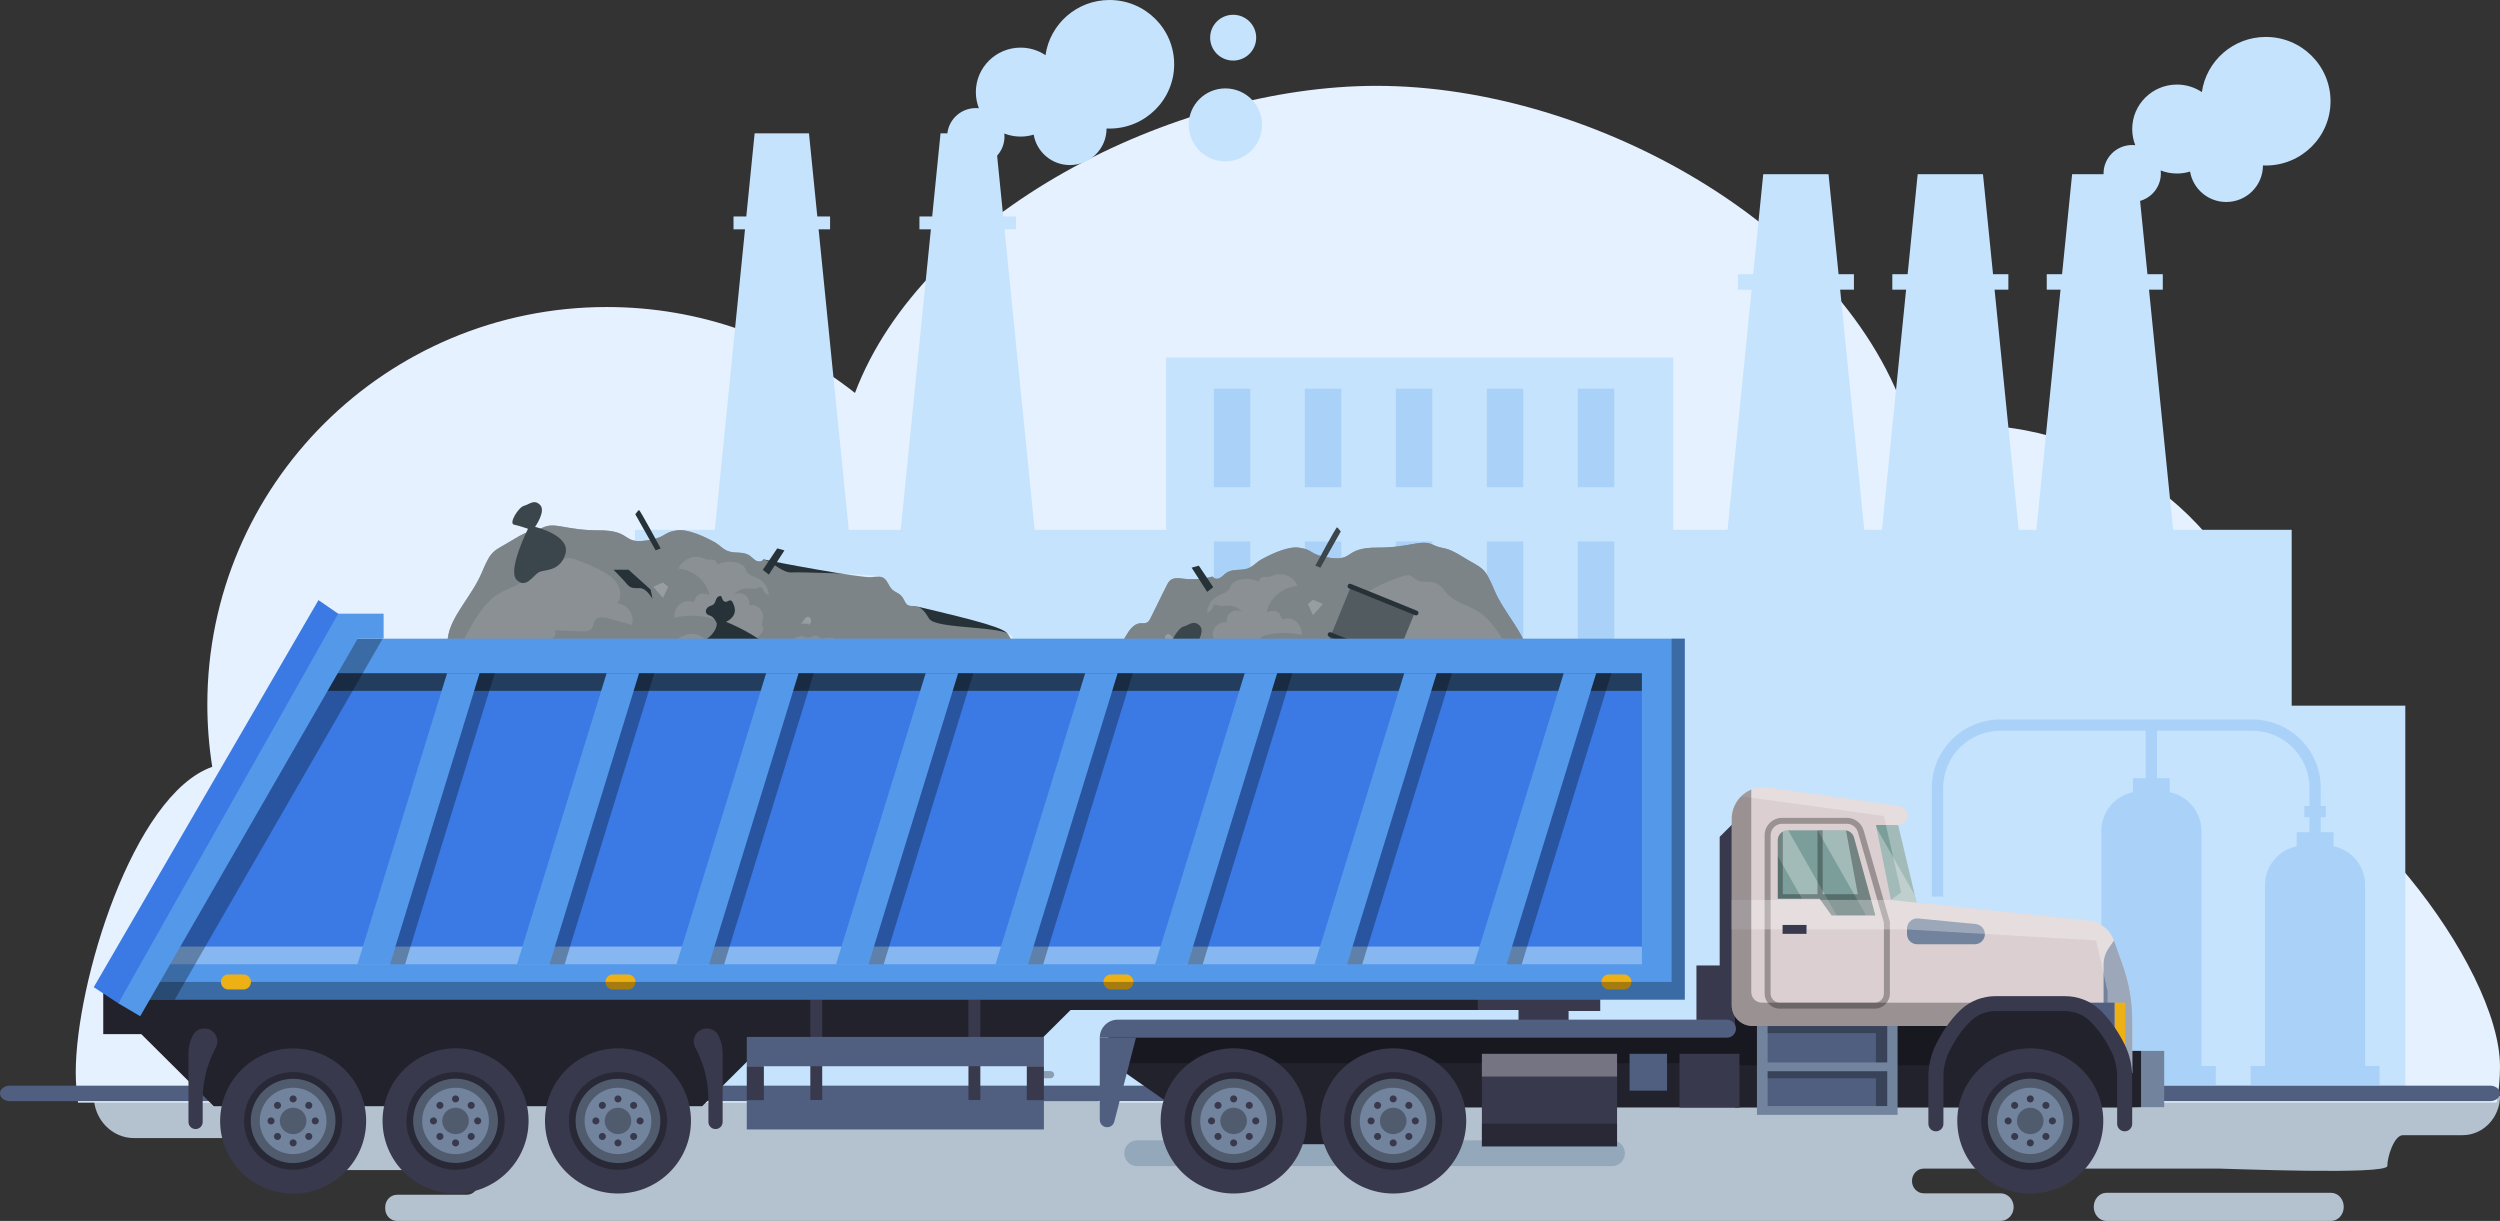 <svg width="172" height="84" viewBox="0 0 172 84" fill="none" xmlns="http://www.w3.org/2000/svg">
<rect x="0" y="0" width="172" height="84" fill="#333333" stroke="none"/>
<path d="M172 75.4C172 76.891 170.846 78.1 169.423 78.1H165.321C164.715 78.1 164.247 79.584 164.247 80.219C164.247 80.855 153.273 80.4 152.667 80.4H132.355C131.907 80.4 131.544 80.781 131.544 81.25C131.544 81.72 131.907 82.1 132.355 82.1H137.632C138.133 82.1 138.539 82.525 138.539 83.05C138.539 83.575 138.133 84 137.632 84H27.314C26.866 84 26.503 83.619 26.503 83.15V83.05C26.503 82.581 26.866 82.2 27.314 82.2H32.109C32.557 82.2 32.92 81.819 32.92 81.35C32.92 80.88 32.557 80.5 32.109 80.5H21.73C21.151 80.5 20.681 80.008 20.681 79.4C20.681 78.793 20.211 78.3 19.632 78.3H9.218C7.69 78.3 6.45 77.002 6.45 75.4H172Z" fill="#B4C2D0"/>
<path d="M60.89 75.859C62.947 73.873 64.693 71.57 66.049 69.028C68.82 71.854 72.103 74.179 75.748 75.859H93.409H108.464C112.834 73.846 116.684 70.903 119.755 67.285C122.71 69.692 131.699 71.136 135.816 71.136C136.456 71.136 137.087 71.1 137.709 71.032C137.571 71.796 137.5 72.582 137.5 73.385C137.5 74.23 137.58 75.057 137.732 75.859H171.768C171.919 75.057 172 74.23 172 73.385C172 66.388 161.346 52.885 154.444 52.378C155.165 50.493 155.56 48.451 155.56 46.316C155.56 36.9 145.281 29.267 135.816 29.267C134.329 29.267 132.886 29.456 131.511 29.81C127.689 16.027 109.783 5.906 94.713 5.906C80.674 5.906 63.485 14.69 58.822 27.034C54.133 23.333 48.202 21.123 41.751 21.123C26.571 21.123 14.265 33.364 14.265 48.465C14.265 49.926 14.38 51.359 14.602 52.758C9.13 54.695 5.212 67.665 5.212 73.772C5.212 74.482 5.266 75.179 5.368 75.86L60.89 75.859Z" fill="#E5F1FF"/>
<path d="M165.485 75.38V68.088V48.55H148.449V61.303H157.667V36.451H115.123V24.595H80.229V36.451H43.687V50.043H38.456V46.228H24.921V75.38H165.485Z" fill="#C5E3FC"/>
<path d="M86.02 26.74H83.512V33.522H86.02V26.74Z" fill="#AAD2F8"/>
<path d="M92.28 26.741H89.772V33.522H92.28V26.741Z" fill="#AAD2F8"/>
<path d="M98.54 26.741H96.032V33.522H98.54V26.741Z" fill="#AAD2F8"/>
<path d="M104.8 26.741H102.292V33.522H104.8V26.741Z" fill="#AAD2F8"/>
<path d="M111.06 26.741H108.552V33.522H111.06V26.741Z" fill="#AAD2F8"/>
<path d="M86.02 37.253H83.512V44.034H86.02V37.253Z" fill="#AAD2F8"/>
<path d="M92.28 37.253H89.772V44.034H92.28V37.253Z" fill="#AAD2F8"/>
<path d="M98.54 37.253H96.032V44.034H98.54V37.253Z" fill="#AAD2F8"/>
<path d="M104.8 37.253H102.292V44.034H104.8V37.253Z" fill="#AAD2F8"/>
<path d="M111.06 37.253H108.552V44.034H111.06V37.253Z" fill="#AAD2F8"/>
<path d="M86.02 47.764H83.512V54.546H86.02V47.764Z" fill="#AAD2F8"/>
<path d="M92.28 47.764H89.772V54.546H92.28V47.764Z" fill="#AAD2F8"/>
<path d="M98.54 47.764H96.032V54.546H98.54V47.764Z" fill="#AAD2F8"/>
<path d="M150.711 48.409L147.852 19.93H148.8V18.863H147.745L147.054 11.987H142.561L141.871 18.863H140.816V19.93H141.764L138.905 48.409H150.711Z" fill="#C5E3FC"/>
<path d="M140.086 48.409L137.227 19.93H138.175V18.863H137.12L136.429 11.987H131.936L131.246 18.863H130.191V19.93H131.139L128.28 48.409H140.086Z" fill="#C5E3FC"/>
<path d="M129.461 48.409L126.602 19.93H127.55V18.863H126.494L125.803 11.987H121.31L120.62 18.863H119.565V19.93H120.513L117.654 48.409H129.461Z" fill="#C5E3FC"/>
<path d="M162.721 73.341V60.883C162.721 59.572 161.788 58.478 160.546 58.222V57.254H159.668V56.228H160.017V55.452H159.668V54.2C159.668 51.607 157.546 49.497 154.938 49.497H137.639C135.031 49.497 132.909 51.606 132.909 54.2V61.681H133.69V54.2C133.69 52.034 135.462 50.273 137.64 50.273H147.624V53.536H146.746V54.505C145.504 54.761 144.571 55.855 144.571 57.166V73.341H143.579V74.642H152.448V73.341H151.457V57.166C151.457 55.855 150.523 54.761 149.281 54.505V53.536H148.403V50.273H154.938C157.116 50.273 158.888 52.034 158.888 54.2V55.452H158.538V56.228H158.888V57.254H158.01V58.222C156.768 58.478 155.834 59.572 155.834 60.883V73.341H154.843V74.642H163.712V73.341H162.72H162.721Z" fill="#AAD2F8"/>
<path d="M71.489 39.472L69.11 15.78H69.9V14.892H69.021L68.447 9.172H64.709L64.135 14.892H63.257V15.78H64.045L61.667 39.472H71.489Z" fill="#C5E3FC"/>
<path d="M58.698 39.472L56.32 15.78H57.109V14.892H56.231L55.657 9.172H51.919L51.345 14.892H50.466V15.78H51.256L48.877 39.472H58.698Z" fill="#C5E3FC"/>
<path d="M171.32 74.693H0.68C0.305 74.693 0 74.932 0 75.226C0 75.52 0.305 75.758 0.68 75.758H171.32C171.695 75.758 172 75.52 172 75.226C172 74.932 171.695 74.693 171.32 74.693Z" fill="#505E7F"/>
<g style="mix-blend-mode:overlay" opacity="0.3">
<path d="M72.26 73.688H71.124C70.975 73.688 70.856 73.799 70.856 73.937C70.856 74.075 70.975 74.186 71.124 74.186H72.26C72.408 74.186 72.528 74.075 72.528 73.937C72.528 73.799 72.408 73.688 72.26 73.688Z" fill="black"/>
</g>
<g style="mix-blend-mode:overlay" opacity="0.3">
<path d="M136.699 73.648H133.542C133.611 73.884 133.828 74.048 134.076 74.048H135.87C136.195 74.048 136.499 73.899 136.698 73.648H136.699Z" fill="black"/>
</g>
<path d="M76.333 0C74.09 0 72.236 1.65 71.93 3.796C71.44 3.468 70.85 3.277 70.215 3.277C68.516 3.277 67.138 4.647 67.138 6.337C67.138 6.728 67.213 7.103 67.348 7.447C67.278 7.44 67.209 7.436 67.138 7.436C66.049 7.436 65.166 8.314 65.166 9.397C65.166 10.479 66.049 11.357 67.138 11.357C68.227 11.357 69.109 10.479 69.109 9.397C69.109 9.326 69.106 9.257 69.098 9.188C69.444 9.322 69.821 9.397 70.215 9.397C70.53 9.397 70.833 9.35 71.118 9.262C71.317 10.45 72.355 11.356 73.607 11.356C75.001 11.356 76.131 10.232 76.131 8.846C76.131 8.844 76.131 8.843 76.131 8.842C76.199 8.844 76.266 8.846 76.334 8.846C78.791 8.846 80.783 6.866 80.783 4.423C80.783 1.98 78.792 0 76.334 0H76.333Z" fill="#C5E3FC"/>
<path d="M84.305 6.082C82.911 6.082 81.782 7.205 81.782 8.591C81.782 9.976 82.911 11.099 84.305 11.099C85.699 11.099 86.828 9.976 86.828 8.591C86.828 7.205 85.699 6.082 84.305 6.082Z" fill="#C5E3FC"/>
<path d="M84.842 4.167C85.717 4.167 86.426 3.462 86.426 2.592C86.426 1.722 85.717 1.017 84.842 1.017C83.967 1.017 83.258 1.722 83.258 2.592C83.258 3.462 83.967 4.167 84.842 4.167Z" fill="#C5E3FC"/>
<path d="M155.891 2.541C153.648 2.541 151.794 4.191 151.488 6.337C150.999 6.009 150.409 5.818 149.773 5.818C148.074 5.818 146.696 7.188 146.696 8.878C146.696 9.269 146.771 9.644 146.906 9.989C146.837 9.981 146.767 9.977 146.696 9.977C145.607 9.977 144.724 10.855 144.724 11.938C144.724 13.02 145.607 13.898 146.696 13.898C147.785 13.898 148.668 13.02 148.668 11.938C148.668 11.867 148.664 11.798 148.656 11.729C149.002 11.863 149.38 11.938 149.773 11.938C150.088 11.938 150.391 11.891 150.676 11.803C150.876 12.991 151.913 13.897 153.165 13.897C154.559 13.897 155.69 12.773 155.69 11.387C155.69 11.386 155.69 11.384 155.69 11.383C155.757 11.386 155.824 11.387 155.892 11.387C158.349 11.387 160.341 9.408 160.341 6.964C160.341 4.521 158.35 2.541 155.892 2.541H155.891Z" fill="#C5E3FC"/>
<path d="M110.9 78.453H78.243C77.749 78.453 77.349 78.851 77.349 79.343C77.349 79.834 77.749 80.232 78.243 80.232H110.9C111.394 80.232 111.795 79.834 111.795 79.343C111.795 78.851 111.394 78.453 110.9 78.453Z" fill="#94A8BB"/>
<path d="M161.25 83.033C161.25 82.498 160.859 82.065 160.378 82.065H144.922C144.44 82.065 144.05 82.498 144.05 83.033C144.05 83.567 144.44 84 144.922 84H160.378C160.859 84 161.25 83.567 161.25 83.033Z" fill="#B4C2D0"/>
<path d="M71.989 57.296C71.942 57.238 71.902 57.163 71.861 57.059C71.672 56.582 71.847 55.661 71.841 55.141C71.841 54.878 71.847 54.583 72.03 54.392C72.152 54.265 72.344 54.19 72.393 54.019C72.483 53.702 71.977 53.479 72.004 53.153C72.012 53.034 72.091 52.936 72.163 52.841C72.591 52.266 72.841 51.563 72.873 50.85C72.89 50.492 72.855 50.119 72.997 49.789C73.111 49.532 73.326 49.33 73.436 49.07C73.704 48.455 73.349 47.66 73.739 47.114C73.814 47.007 73.916 46.917 74.035 46.854C74.555 46.579 75.27 46.868 75.741 46.516C75.898 46.397 76.002 46.224 76.101 46.056C76.558 45.285 77.011 44.514 77.467 43.742C77.697 43.352 77.993 42.919 78.444 42.881C78.601 42.867 78.766 42.904 78.906 42.835C79.037 42.771 79.106 42.633 79.17 42.503C79.531 41.772 79.894 41.038 80.254 40.307C80.324 40.165 80.397 40.018 80.522 39.919C80.766 39.726 81.115 39.778 81.425 39.816C82.097 39.894 82.783 39.842 83.434 39.665C83.509 39.839 83.762 39.853 83.931 39.764C84.099 39.674 84.218 39.518 84.375 39.411C84.811 39.116 85.343 39.275 85.811 39.122C86.224 38.986 86.421 38.691 86.784 38.489C87.415 38.137 88.586 37.582 89.328 37.675C90.429 37.81 90.04 38.197 91.594 38.388C93.149 38.582 92.501 37.666 94.768 37.675C97.035 37.68 97.741 37.082 98.587 37.478C99.432 37.874 99.305 37.49 100.662 38.325C102.019 39.16 102.118 38.943 102.801 40.578C103.484 42.211 104.954 43.586 105.137 45.074C105.32 46.562 105.338 46.822 105.62 49.524C105.902 52.228 106.669 52.985 106.39 54.462C106.111 55.938 106.521 56.354 106.451 56.73C106.378 57.105 106.131 57.429 106.131 57.429H72.922C72.419 57.429 72.169 57.521 71.986 57.296H71.989Z" fill="#263238"/>
<path opacity="0.4" d="M71.989 57.296C71.942 57.238 71.902 57.163 71.861 57.059C71.672 56.582 71.847 55.661 71.841 55.141C71.841 54.878 71.847 54.583 72.03 54.392C72.152 54.265 72.344 54.19 72.393 54.019C72.483 53.702 71.977 53.479 72.004 53.153C72.012 53.034 72.091 52.936 72.163 52.841C72.591 52.266 72.841 51.563 72.873 50.85C72.89 50.492 72.855 50.119 72.997 49.789C73.111 49.532 73.326 49.33 73.436 49.07C73.704 48.455 73.349 47.66 73.739 47.114C73.814 47.007 73.916 46.917 74.035 46.854C74.555 46.579 75.27 46.868 75.741 46.516C75.898 46.397 76.002 46.224 76.101 46.056C76.558 45.285 77.011 44.514 77.467 43.742C77.697 43.352 77.993 42.919 78.444 42.881C78.601 42.867 78.766 42.904 78.906 42.835C79.037 42.771 79.106 42.633 79.17 42.503C79.531 41.772 79.894 41.038 80.254 40.307C80.324 40.165 80.397 40.018 80.522 39.919C80.766 39.726 81.115 39.778 81.425 39.816C82.097 39.894 82.783 39.842 83.434 39.665C83.509 39.839 83.762 39.853 83.931 39.764C84.099 39.674 84.218 39.518 84.375 39.411C84.811 39.116 85.343 39.275 85.811 39.122C86.224 38.986 86.421 38.691 86.784 38.489C87.415 38.137 88.586 37.582 89.328 37.675C90.429 37.81 90.04 38.197 91.594 38.388C93.149 38.582 92.501 37.666 94.768 37.675C97.035 37.68 97.741 37.082 98.587 37.478C99.432 37.874 99.305 37.49 100.662 38.325C102.019 39.16 102.118 38.943 102.801 40.578C103.484 42.211 104.954 43.586 105.137 45.074C105.32 46.562 105.338 46.822 105.62 49.524C105.902 52.228 106.669 52.985 106.39 54.462C106.111 55.938 106.521 56.354 106.451 56.73C106.378 57.105 106.131 57.429 106.131 57.429H72.922C72.419 57.429 72.169 57.521 71.986 57.296H71.989Z" fill="white"/>
<path opacity="0.1" d="M74.738 55.201C74.799 54.641 75.087 54.202 75.912 54.138C76.174 54.118 76.459 54.193 76.682 54.057C76.999 53.864 77.008 53.343 77.348 53.19C77.778 52.994 78.258 53.578 78.702 53.421C78.917 53.343 79.037 53.121 79.167 52.936C79.844 51.994 81.44 51.922 82.198 52.803C82.399 53.034 82.556 53.326 82.835 53.453C83.047 53.551 83.294 53.537 83.521 53.601C83.745 53.664 83.971 53.872 83.907 54.097C84.268 53.889 84.343 53.393 84.239 52.991C84.134 52.589 83.899 52.234 83.774 51.841C83.716 51.653 83.681 51.454 83.564 51.295C83.335 50.983 82.87 50.931 82.623 50.633C82.515 50.506 82.457 50.336 82.326 50.232C82.175 50.11 81.963 50.105 81.768 50.107C81.068 50.107 80.289 50.139 79.792 50.63C79.882 49.61 81.01 49.067 81.969 48.697C82.928 48.33 84.041 47.715 84.044 46.695C84.439 46.525 84.919 46.577 85.267 46.828C85.421 46.51 85.576 46.192 85.727 45.877C85.779 45.77 85.831 45.661 85.927 45.591C86.139 45.435 86.439 45.548 86.703 45.525C87.156 45.484 87.465 45.054 87.886 44.881C88.31 44.707 88.81 44.823 89.197 45.071C89.583 45.32 89.877 45.681 90.167 46.036C89.577 45.496 88.49 45.672 88.107 46.374C87.9 46.146 87.517 46.415 87.415 46.707C87.313 46.998 87.284 47.36 87.017 47.516C86.848 47.614 86.601 47.617 86.514 47.79C86.45 47.914 86.508 48.062 86.537 48.197C86.613 48.567 86.459 48.943 86.415 49.319C86.375 49.694 86.523 50.162 86.898 50.229C86.779 49.376 87.293 48.478 88.086 48.143C87.857 47.975 88.072 47.594 88.342 47.504C88.612 47.414 88.929 47.446 89.159 47.279C89.275 47.195 89.359 47.062 89.499 47.025C89.737 46.961 89.973 47.218 90.214 47.163C90.374 47.126 90.469 46.97 90.606 46.88C91.004 46.62 91.536 47.022 92.001 46.923C92.297 46.86 92.513 46.605 92.783 46.475C93.161 46.294 93.655 46.386 93.942 46.689C94.849 46.6 95.756 46.522 96.663 46.458C97.04 47.102 97.654 47.608 98.363 47.859C99.02 47.282 99.319 46.129 98.636 45.583C98.441 45.427 98.2 45.346 98.002 45.196C97.808 45.045 97.662 44.771 97.779 44.551C97.177 44.577 96.576 44.603 95.974 44.629C95.704 44.641 95.387 44.629 95.23 44.415C95.111 44.251 95.125 44.017 95.003 43.852C94.808 43.586 94.399 43.647 94.079 43.736C93.544 43.887 93.013 44.034 92.478 44.184C92.248 43.528 92.792 42.731 93.489 42.699C93.172 42.326 93.225 41.743 93.489 41.333C93.757 40.922 94.192 40.654 94.625 40.425C95.236 40.105 95.875 39.842 96.535 39.634C96.668 39.593 96.811 39.553 96.948 39.582C97.151 39.628 97.29 39.816 97.479 39.908C97.906 40.125 98.415 39.934 98.86 40.162C99.235 40.356 99.418 40.726 99.717 40.992C100.42 41.616 101.4 41.725 102.121 42.384C102.85 43.049 103.359 43.913 103.821 44.782C104.076 45.265 104.323 45.762 104.408 46.299C104.649 47.854 103.495 49.411 103.867 50.94C103.951 51.292 104.117 51.618 104.228 51.962C104.387 52.451 104.443 52.962 104.495 53.471C104.62 54.652 104.745 55.834 104.87 57.016C104.902 57.322 104.925 57.666 104.73 57.909C104.55 58.134 104.239 58.197 103.954 58.247C102.15 58.562 100.345 58.879 98.54 59.194C97.517 59.373 96.494 59.553 95.462 59.654C94.277 59.769 93.082 59.781 91.888 59.778C86.773 59.778 81.658 59.584 76.558 59.197C76.302 59.177 76.04 59.157 75.811 59.041C75.273 58.773 75.099 58.105 74.982 57.519C74.982 56.935 74.648 55.958 74.732 55.204L74.738 55.201Z" fill="white"/>
<path opacity="0.1" d="M82.914 46.19C82.766 45.984 82.577 45.756 82.324 45.765C82.298 45.765 82.269 45.768 82.245 45.756C82.21 45.736 82.208 45.69 82.19 45.652C82.138 45.528 81.963 45.516 81.836 45.554C81.769 45.574 81.699 45.6 81.629 45.617C81.531 45.536 81.438 45.453 81.339 45.369C81.342 45.34 81.344 45.314 81.344 45.285C81.339 45.146 81.211 45.037 81.077 45.002C81.016 44.985 80.952 44.985 80.891 44.985C80.856 44.956 80.821 44.927 80.789 44.898C80.749 44.935 80.699 44.967 80.65 44.99L80.673 45.008C80.481 45.042 80.29 45.089 80.098 45.005C80.01 44.967 79.926 44.907 79.83 44.915C79.729 44.924 79.653 45.008 79.566 45.054C79.29 45.201 78.935 44.987 78.636 45.086C78.316 45.19 78.18 45.6 77.86 45.707C77.72 45.753 77.549 45.739 77.45 45.849C77.366 45.938 77.369 46.077 77.351 46.201C77.284 46.603 76.86 46.906 76.456 46.84C76.511 47.053 76.421 47.296 76.241 47.429C76.157 47.49 76.055 47.53 75.988 47.608C75.927 47.68 75.904 47.773 75.884 47.862C75.608 49.053 75.422 50.263 75.329 51.48C75.334 51.402 77.796 51.116 78.02 51.107C78.107 51.104 78.197 51.098 78.275 51.055C78.482 50.94 78.462 50.651 78.485 50.417C78.505 50.182 78.738 49.905 78.927 50.044C78.717 49.778 78.735 49.391 78.883 49.085C79.028 48.781 79.278 48.541 79.525 48.31C79.769 48.079 80.013 47.848 80.258 47.62C80.377 47.507 80.505 47.389 80.664 47.342C80.914 47.267 81.196 47.38 81.44 47.29C81.905 47.12 81.996 46.337 82.49 46.319C82.446 46.285 82.405 46.25 82.362 46.215C82.536 46.143 82.737 46.132 82.914 46.192V46.19ZM81.359 45.571C81.344 45.554 81.336 45.531 81.33 45.511L81.484 45.626C81.469 45.626 81.455 45.626 81.44 45.62C81.411 45.612 81.379 45.597 81.359 45.571Z" fill="white"/>
<path opacity="0.1" d="M85.465 44.716C85.646 44.626 85.698 44.381 85.872 44.28C86.105 44.141 86.465 44.309 86.645 44.106C86.715 44.025 86.733 43.91 86.808 43.832C86.869 43.768 86.956 43.742 87.041 43.719C87.863 43.497 88.744 43.488 89.572 43.693C89.56 43.392 89.476 43.086 89.281 42.858C89.087 42.63 88.767 42.491 88.476 42.563C88.389 42.584 88.293 42.621 88.215 42.578C88.127 42.526 88.122 42.404 88.087 42.309C88.023 42.144 87.84 42.046 87.662 42.032C87.485 42.017 87.308 42.069 87.139 42.121C87.349 41.15 88.261 40.373 89.261 40.315C89.043 39.712 88.302 39.353 87.689 39.556C87.564 39.596 87.442 39.66 87.311 39.68C87.16 39.703 87 39.665 86.852 39.706C86.704 39.746 86.573 39.92 86.657 40.047C86.18 39.792 85.588 39.758 85.085 39.957C84.948 40.012 84.814 40.084 84.733 40.206C84.672 40.298 84.646 40.408 84.591 40.503C84.425 40.783 84.059 40.853 83.768 41.003C83.353 41.223 83.071 41.67 83.056 42.139C83.216 42.101 83.356 41.983 83.422 41.832C83.46 41.743 83.486 41.63 83.579 41.598C83.661 41.569 83.748 41.618 83.829 41.65C84.047 41.731 84.288 41.67 84.521 41.67C84.878 41.67 85.236 41.832 85.468 42.101C85.239 41.959 84.925 41.968 84.701 42.118C84.477 42.269 84.355 42.557 84.405 42.821C84.126 42.78 83.829 42.89 83.643 43.104C83.46 43.317 83.396 43.627 83.478 43.892C83.507 43.982 83.55 44.072 83.53 44.164C83.515 44.233 83.469 44.291 83.454 44.358C83.37 44.736 83.992 45.317 84.329 45.106C84.472 45.016 84.512 44.828 84.684 44.753C84.939 44.641 85.224 44.837 85.468 44.713L85.465 44.716Z" fill="white"/>
<path opacity="0.2" d="M90.333 42.323L89.978 41.558L90.333 41.263L91.013 41.558L90.333 42.323Z" fill="white"/>
<path opacity="0.2" d="M80.331 44.179C80.156 44.109 80.089 43.858 80.206 43.711C80.237 43.67 80.284 43.638 80.333 43.627C80.455 43.604 80.563 43.708 80.627 43.812C80.691 43.916 80.749 44.037 80.859 44.092C80.682 44.092 80.508 44.098 80.331 44.101" fill="white"/>
<path opacity="0.2" d="M95.864 45.58C95.861 45.358 96.096 45.161 96.317 45.207C96.387 45.222 96.451 45.256 96.521 45.277C96.59 45.297 96.666 45.306 96.733 45.334C96.861 45.392 96.948 45.519 96.983 45.655C97.017 45.791 97.006 45.935 96.991 46.074C96.779 45.967 96.547 45.86 96.314 45.909C96.201 45.932 96.044 45.973 96 45.869C95.986 45.837 95.992 45.802 95.989 45.768C95.98 45.661 95.904 45.563 95.803 45.525" fill="white"/>
<path opacity="0.2" d="M87.738 51.485C87.61 51.529 87.459 51.393 87.491 51.263C87.514 51.159 87.618 51.095 87.656 50.997C87.677 50.945 87.677 50.89 87.685 50.838C87.732 50.613 88.031 50.463 88.211 50.604C88.345 50.711 88.357 50.908 88.328 51.075C88.316 51.142 88.302 51.208 88.255 51.26C88.168 51.358 87.973 51.402 87.996 51.532C87.909 51.532 87.825 51.535 87.738 51.538" fill="white"/>
<path opacity="0.2" d="M73.866 52.919C73.866 53.153 73.91 53.41 73.776 53.603C74.189 53.644 74.331 53.705 74.499 53.326C74.569 53.167 74.706 52.855 74.671 52.676C74.555 52.081 73.866 52.401 73.869 52.919H73.866Z" fill="white"/>
<path opacity="0.2" d="M78.72 47.511L78.522 47.522C78.572 47.528 78.621 47.54 78.671 47.557C78.694 47.545 78.714 47.534 78.72 47.511Z" fill="white"/>
<path opacity="0.2" d="M78.943 47.745C78.871 47.658 78.775 47.595 78.67 47.557C78.644 47.569 78.612 47.577 78.586 47.589C78.519 47.624 78.49 47.705 78.499 47.78C78.504 47.855 78.542 47.921 78.577 47.988C78.632 47.93 78.725 47.941 78.807 47.944C78.888 47.944 78.99 47.91 78.987 47.829C78.987 47.797 78.966 47.768 78.946 47.742L78.943 47.745Z" fill="white"/>
<path opacity="0.2" d="M81.31 54.684C81.188 54.545 80.984 54.479 80.801 54.519C80.746 54.531 80.694 54.554 80.659 54.597C80.624 54.64 80.621 54.71 80.659 54.747C80.775 54.747 80.891 54.747 81.01 54.75L80.871 54.819C80.906 54.854 80.943 54.889 80.978 54.921C81.068 55.007 81.199 55.097 81.31 55.036C81.429 54.97 81.4 54.782 81.31 54.678V54.684Z" fill="white"/>
<path opacity="0.2" d="M73.93 55.967C73.869 55.883 73.805 55.797 73.744 55.713C73.733 55.695 73.718 55.678 73.698 55.672C73.666 55.664 73.639 55.693 73.616 55.716C73.526 55.817 73.436 55.921 73.346 56.022C73.299 56.074 73.253 56.129 73.236 56.195C73.218 56.262 73.241 56.345 73.305 56.374C73.334 56.389 73.366 56.389 73.398 56.4C73.471 56.429 73.506 56.513 73.573 56.553C73.68 56.62 73.831 56.539 73.884 56.426C73.936 56.311 73.918 56.178 73.901 56.054" fill="white"/>
<path opacity="0.2" d="M90.714 55.213C90.519 55.161 90.29 55.069 90.261 54.872C90.237 54.722 90.357 54.577 90.499 54.523C90.641 54.468 90.804 54.488 90.952 54.523C91.08 54.551 91.211 54.595 91.301 54.693C91.388 54.788 91.417 54.95 91.33 55.048C91.292 55.089 91.24 55.115 91.191 55.135C90.976 55.227 90.746 55.282 90.511 55.303" fill="white"/>
<path opacity="0.2" d="M93.382 48.472C93.231 48.521 93.056 48.397 93.027 48.241C93.001 48.085 93.1 47.923 93.239 47.845C93.318 47.802 93.414 47.782 93.495 47.816C93.571 47.848 93.623 47.92 93.664 47.992C93.731 48.12 93.771 48.276 93.716 48.408C93.661 48.541 93.481 48.628 93.361 48.547" fill="white"/>
<path opacity="0.2" d="M85.944 48.402C85.86 48.469 85.723 48.394 85.694 48.29C85.662 48.186 85.703 48.076 85.741 47.975C85.755 47.934 85.778 47.888 85.822 47.885C85.848 47.885 85.871 47.9 85.892 47.917C86.023 48.03 86.116 48.183 86.153 48.35" fill="white"/>
<path d="M85.907 55.478C86.189 55.568 86.465 55.678 86.733 55.805C86.811 55.843 86.901 55.929 86.852 55.999C86.834 56.022 86.805 56.033 86.779 56.045C86.448 56.172 85.091 56.79 84.913 56.181C84.838 55.923 85.64 55.392 85.91 55.476L85.907 55.478Z" fill="#263238"/>
<path d="M78.028 56.184C78.016 56.14 78.007 56.094 77.996 56.051C78.197 56.019 78.458 56.025 78.528 56.212C78.58 56.357 78.458 56.519 78.31 56.568C78.162 56.617 78.002 56.582 77.848 56.547C77.816 56.452 77.853 56.337 77.938 56.282" fill="#263238"/>
<path d="M80.76 44.404C80.345 44.343 81.059 43.196 81.434 43.104C81.806 43.011 82.126 42.63 82.542 43.049C82.957 43.468 82.193 44.557 82.193 44.557C82.193 44.557 84.669 45.138 84.28 46.418C83.89 47.695 82.789 47.452 82.417 47.695C82.045 47.938 81.527 48.851 80.911 48.177C80.295 47.504 81.71 44.684 81.71 44.684C81.71 44.684 81.004 44.441 80.757 44.407L80.76 44.404Z" fill="#263238"/>
<path d="M83.497 57.203H88.978C89.591 56.724 88.766 55.842 87.912 55.296C87.037 54.736 87.086 54.149 87.086 54.149C87.086 54.149 87.232 53.678 87.595 53.58C87.958 53.482 87.912 53.037 87.482 52.913C87.052 52.788 87.269 52.335 86.86 52.245C86.691 52.208 86.77 52.566 86.525 52.641C86.281 52.716 86.113 52.222 85.88 52.962C85.648 53.701 86.453 54.025 86.453 54.025C86.453 54.025 85.433 54.412 84.317 55.129C83.302 55.779 82.872 56.987 83.494 57.203H83.497Z" fill="#263238"/>
<path d="M90.496 38.917C90.496 38.917 91.929 36.247 91.99 36.279C92.051 36.311 92.243 36.568 92.243 36.568L90.842 39.056L90.496 38.917Z" fill="#263238"/>
<path d="M83.053 40.72L81.983 39.055L82.478 38.917L83.471 40.399L83.053 40.72Z" fill="#263238"/>
<path d="M76.642 45.932C76.642 45.932 76.447 45.372 75.508 45.508C74.57 45.643 74.279 47.169 75.151 47.886H75.633L75.831 47.186C75.831 47.186 75.54 46.747 75.735 46.516C75.93 46.285 76.351 46.684 76.351 46.684C76.351 46.684 76.93 46.241 76.642 45.929V45.932Z" fill="#263238"/>
<path d="M77.159 52.488H76.125L74.608 53.852L74.474 54.493C74.474 54.493 74.895 53.757 75.332 53.757C75.767 53.757 75.994 53.774 76.221 53.491C76.447 53.208 77.159 52.488 77.159 52.488Z" fill="#263238"/>
<path d="M95.761 49.815H91.024V56.934H95.761V49.815Z" fill="#263238"/>
<path opacity="0.2" d="M95.761 49.815H91.024V56.934H95.761V49.815Z" fill="white"/>
<path d="M95.837 49.648H90.931C90.838 49.648 90.763 49.723 90.763 49.816C90.763 49.909 90.838 49.985 90.931 49.985H95.837C95.93 49.985 96.005 49.909 96.005 49.816C96.005 49.723 95.93 49.648 95.837 49.648Z" fill="#263238"/>
<path d="M95.837 53.245H90.931C90.838 53.245 90.763 53.32 90.763 53.413C90.763 53.506 90.838 53.582 90.931 53.582H95.837C95.93 53.582 96.005 53.506 96.005 53.413C96.005 53.32 95.93 53.245 95.837 53.245Z" fill="#263238"/>
<path d="M95.837 56.842H90.931C90.838 56.842 90.763 56.918 90.763 57.011C90.763 57.104 90.838 57.179 90.931 57.179H95.837C95.93 57.179 96.005 57.104 96.005 57.011C96.005 56.918 95.93 56.842 95.837 56.842Z" fill="#263238"/>
<path opacity="0.1" d="M80.76 44.404C80.345 44.343 81.059 43.196 81.434 43.104C81.806 43.011 82.126 42.63 82.542 43.049C82.957 43.468 82.193 44.557 82.193 44.557C82.193 44.557 84.669 45.138 84.28 46.418C83.89 47.695 82.789 47.452 82.417 47.695C82.045 47.938 81.527 48.851 80.911 48.177C80.295 47.504 81.71 44.684 81.71 44.684C81.71 44.684 81.004 44.441 80.757 44.407L80.76 44.404Z" fill="white"/>
<path opacity="0.1" d="M90.496 38.917C90.496 38.917 91.929 36.247 91.99 36.279C92.051 36.311 92.243 36.568 92.243 36.568L90.842 39.056L90.496 38.917Z" fill="white"/>
<path d="M92.95 40.358L97.336 42.138L94.629 48.729L90.244 46.949L92.95 40.358Z" fill="#263238"/>
<path opacity="0.2" d="M92.95 40.358L97.336 42.138L94.629 48.729L90.244 46.949L92.95 40.358Z" fill="white"/>
<path d="M92.943 40.174L97.485 42.017C97.571 42.052 97.613 42.15 97.577 42.236C97.542 42.321 97.444 42.362 97.358 42.327L92.816 40.484C92.73 40.449 92.688 40.351 92.724 40.266C92.759 40.18 92.857 40.139 92.943 40.174Z" fill="#263238"/>
<path d="M91.576 43.505L96.118 45.348C96.204 45.383 96.246 45.481 96.211 45.566C96.176 45.652 96.077 45.693 95.991 45.658L91.449 43.815C91.363 43.78 91.322 43.682 91.357 43.596C91.392 43.511 91.49 43.47 91.576 43.505Z" fill="#263238"/>
<path d="M90.209 46.834L94.751 48.678C94.837 48.713 94.878 48.811 94.843 48.896C94.808 48.982 94.709 49.023 94.623 48.988L90.081 47.145C89.995 47.11 89.954 47.012 89.989 46.926C90.024 46.841 90.123 46.8 90.209 46.834Z" fill="#263238"/>
<path d="M74.831 57.188C74.877 57.131 74.918 57.056 74.959 56.952C75.148 56.475 74.973 55.553 74.979 55.033C74.979 54.77 74.973 54.475 74.79 54.285C74.668 54.158 74.476 54.083 74.427 53.912C74.337 53.594 74.843 53.372 74.816 53.045C74.808 52.927 74.729 52.828 74.656 52.733C74.229 52.158 73.979 51.456 73.947 50.742C73.93 50.384 73.965 50.011 73.822 49.682C73.709 49.425 73.494 49.223 73.384 48.963C73.116 48.347 73.471 47.553 73.081 47.007C73.006 46.9 72.904 46.81 72.785 46.746C72.265 46.472 71.55 46.761 71.079 46.408C70.922 46.29 70.817 46.117 70.719 45.949C70.262 45.178 69.809 44.406 69.353 43.635C69.123 43.245 67.74 42.811 62.942 41.693C62.785 41.679 62.619 41.716 62.48 41.647C62.349 41.583 62.279 41.445 62.215 41.315C61.855 40.584 61.491 40.93 61.131 40.199C61.061 40.058 60.989 39.91 60.864 39.812C60.62 39.618 60.271 39.67 59.96 39.708C59.288 39.786 53.168 38.654 52.517 38.477C52.441 38.651 52.189 38.665 52.02 38.575C51.852 38.486 51.732 38.33 51.575 38.223C51.139 37.928 50.608 38.087 50.14 37.934C49.727 37.798 49.529 37.504 49.166 37.301C48.535 36.949 47.364 36.394 46.623 36.486C45.522 36.622 45.911 37.01 44.356 37.2C42.802 37.394 43.45 36.478 41.183 36.486C38.916 36.492 38.21 35.894 37.364 36.29C36.518 36.686 36.646 36.302 35.289 37.137C33.932 37.972 33.833 37.755 33.15 39.39C32.467 41.023 30.997 42.398 30.813 43.886C30.63 45.374 30.613 45.634 30.331 48.336C30.049 51.04 29.282 51.797 29.561 53.273C29.84 54.75 29.43 55.166 29.5 55.542C29.573 55.917 29.82 56.241 29.82 56.241L73.898 57.321C74.401 57.321 74.651 57.414 74.834 57.188H74.831Z" fill="#263238"/>
<path opacity="0.4" d="M73.744 55.027C73.791 54.969 73.832 54.894 73.872 54.79C74.061 54.314 73.887 53.392 73.893 52.872C73.893 52.609 73.887 52.314 73.704 52.124C73.582 51.996 73.39 51.921 73.341 51.751C73.25 51.433 73.756 51.211 73.73 50.884C73.721 50.766 73.643 50.667 73.57 50.572C73.143 49.997 72.893 49.295 72.861 48.581C72.844 48.223 72.878 47.85 72.736 47.521C72.623 47.264 72.408 47.062 72.297 46.801C72.03 46.186 72.384 45.391 71.995 44.845C71.919 44.738 71.818 44.649 71.698 44.585C71.178 44.311 70.463 44.6 69.993 44.247C69.836 44.129 69.731 43.955 69.632 43.788C69.176 43.016 64.375 43.325 63.919 42.554C63.689 42.164 63.392 41.731 62.942 41.693C62.785 41.679 62.62 41.716 62.48 41.647C62.349 41.583 62.279 41.445 62.215 41.315C61.855 40.584 61.492 40.93 61.132 40.199C61.062 40.058 61.067 39.791 60.578 39.683C60.334 39.49 54.837 39.346 54.526 39.384C53.854 39.462 53.169 38.654 52.517 38.477C52.442 38.651 52.189 38.665 52.021 38.575C51.852 38.486 51.733 38.33 51.576 38.223C51.14 37.928 50.608 38.087 50.14 37.934C49.728 37.798 49.53 37.504 49.167 37.301C48.536 36.949 47.365 36.394 46.624 36.486C45.522 36.622 45.912 37.01 44.357 37.2C42.802 37.394 43.45 36.478 41.183 36.486C38.916 36.492 38.21 35.894 37.364 36.29C36.519 36.686 36.647 36.302 35.289 37.137C33.932 37.972 33.834 37.755 33.151 39.39C32.468 41.023 30.997 42.398 30.814 43.886C30.631 45.374 30.613 45.634 30.331 48.336C30.05 51.04 29.282 51.797 29.561 53.273C29.84 54.75 29.431 55.166 29.5 55.542C29.573 55.917 29.82 56.241 29.82 56.241L72.811 55.16C73.314 55.16 73.564 55.253 73.747 55.027H73.744Z" fill="white"/>
<path d="M42.209 39.197H43.244L44.761 40.561L44.895 41.202C44.895 41.202 44.473 40.465 44.037 40.465C43.601 40.465 43.375 40.483 43.148 40.2C42.921 39.916 42.209 39.197 42.209 39.197Z" fill="#263238"/>
<path opacity="0.1" d="M61.213 54.013C61.152 53.453 60.864 53.014 60.039 52.95C59.777 52.93 59.492 53.005 59.269 52.869C58.952 52.675 58.943 52.155 58.603 52.002C58.173 51.806 57.694 52.389 57.249 52.233C57.034 52.155 56.915 51.933 56.784 51.748C56.107 50.806 54.511 50.734 53.753 51.615C53.552 51.846 53.395 52.138 53.116 52.265C52.904 52.364 52.657 52.349 52.43 52.413C52.207 52.476 51.98 52.684 52.044 52.91C51.684 52.702 51.608 52.205 51.713 51.803C51.817 51.401 52.053 51.046 52.178 50.653C52.236 50.465 52.271 50.266 52.387 50.107C52.616 49.795 53.081 49.743 53.328 49.445C53.436 49.318 53.494 49.148 53.625 49.044C53.776 48.922 53.988 48.916 54.183 48.919C54.883 48.919 55.662 48.951 56.159 49.442C56.069 48.422 54.941 47.879 53.982 47.509C53.023 47.142 51.91 46.527 51.907 45.507C51.512 45.337 51.032 45.389 50.684 45.64C50.53 45.322 50.376 45.004 50.225 44.689C50.172 44.583 50.12 44.473 50.024 44.403C49.812 44.247 49.513 44.36 49.248 44.337C48.795 44.297 48.487 43.866 48.065 43.693C47.641 43.519 47.141 43.635 46.755 43.883C46.368 44.132 46.075 44.493 45.784 44.848C46.374 44.308 47.461 44.484 47.844 45.186C48.051 44.958 48.434 45.227 48.536 45.519C48.638 45.81 48.667 46.172 48.934 46.328C49.103 46.426 49.35 46.429 49.437 46.602C49.501 46.726 49.443 46.874 49.414 47.01C49.338 47.379 49.492 47.755 49.536 48.131C49.577 48.506 49.428 48.974 49.053 49.041C49.172 48.188 48.658 47.29 47.865 46.955C48.094 46.787 47.879 46.406 47.609 46.316C47.339 46.227 47.022 46.258 46.792 46.091C46.676 46.007 46.592 45.874 46.452 45.837C46.214 45.773 45.979 46.03 45.737 45.975C45.578 45.938 45.482 45.782 45.345 45.692C44.947 45.432 44.415 45.834 43.95 45.735C43.654 45.672 43.439 45.417 43.168 45.288C42.791 45.105 42.296 45.198 42.009 45.501C41.102 45.412 40.195 45.334 39.288 45.27C38.911 45.914 38.297 46.42 37.588 46.672C36.932 46.094 36.632 44.941 37.315 44.395C37.51 44.239 37.751 44.158 37.949 44.008C38.143 43.857 38.289 43.583 38.172 43.363C38.774 43.389 39.376 43.415 39.977 43.441C40.248 43.453 40.564 43.441 40.721 43.227C40.84 43.063 40.826 42.829 40.948 42.664C41.143 42.398 41.552 42.459 41.872 42.548C42.407 42.699 42.939 42.846 43.473 42.996C43.703 42.34 43.16 41.543 42.462 41.511C42.779 41.138 42.727 40.555 42.462 40.145C42.195 39.734 41.759 39.465 41.326 39.237C40.715 38.916 40.076 38.654 39.416 38.446C39.283 38.405 39.14 38.365 39.004 38.394C38.8 38.44 38.661 38.628 38.472 38.72C38.045 38.937 37.536 38.746 37.091 38.974C36.717 39.168 36.533 39.538 36.234 39.804C35.531 40.428 34.551 40.538 33.831 41.196C33.101 41.861 32.593 42.725 32.13 43.594C31.875 44.077 31.628 44.574 31.543 45.111C31.302 46.666 32.456 48.223 32.084 49.752C32 50.104 31.834 50.431 31.724 50.774C31.564 51.263 31.509 51.774 31.456 52.283C31.331 53.464 31.206 54.646 31.081 55.828C31.049 56.134 31.026 56.478 31.221 56.721C31.401 56.946 31.712 57.01 31.997 57.059C33.802 57.374 35.606 57.691 37.411 58.006C38.434 58.185 39.457 58.365 40.489 58.466C41.675 58.581 42.869 58.593 44.063 58.59C49.178 58.59 54.293 58.396 59.394 58.009C59.649 57.989 59.911 57.969 60.141 57.853C60.678 57.584 60.853 56.917 60.969 56.331C60.969 55.747 61.303 54.77 61.219 54.016L61.213 54.013Z" fill="white"/>
<path opacity="0.1" d="M53.037 45.002C53.186 44.796 53.374 44.568 53.627 44.577C53.654 44.577 53.682 44.58 53.706 44.568C53.741 44.548 53.743 44.502 53.761 44.464C53.813 44.34 53.988 44.328 54.115 44.366C54.182 44.386 54.252 44.412 54.322 44.429C54.421 44.349 54.514 44.265 54.612 44.181C54.61 44.152 54.607 44.126 54.607 44.097C54.612 43.958 54.74 43.849 54.874 43.814C54.935 43.797 54.999 43.797 55.06 43.797C55.095 43.768 55.13 43.739 55.162 43.71C55.203 43.748 55.252 43.779 55.301 43.802L55.278 43.82C55.47 43.854 55.662 43.901 55.853 43.817C55.941 43.779 56.025 43.719 56.121 43.727C56.223 43.736 56.298 43.82 56.385 43.866C56.661 44.013 57.016 43.8 57.315 43.898C57.635 44.002 57.772 44.412 58.091 44.519C58.231 44.565 58.402 44.551 58.501 44.661C58.585 44.75 58.582 44.889 58.6 45.013C58.667 45.415 59.091 45.718 59.495 45.652C59.44 45.865 59.53 46.108 59.71 46.241C59.794 46.302 59.896 46.342 59.963 46.42C60.024 46.492 60.047 46.585 60.068 46.674C60.344 47.865 60.53 49.075 60.623 50.292C60.617 50.214 58.155 49.928 57.931 49.919C57.844 49.916 57.754 49.91 57.676 49.867C57.469 49.752 57.49 49.463 57.466 49.229C57.446 48.995 57.214 48.717 57.025 48.856C57.234 48.59 57.217 48.203 57.068 47.897C56.923 47.593 56.673 47.353 56.426 47.122C56.182 46.891 55.938 46.66 55.694 46.432C55.575 46.319 55.447 46.201 55.287 46.154C55.037 46.079 54.755 46.192 54.511 46.102C54.046 45.932 53.956 45.149 53.462 45.132C53.505 45.097 53.546 45.062 53.59 45.028C53.415 44.955 53.215 44.944 53.037 45.004V45.002ZM54.592 44.383C54.607 44.366 54.615 44.343 54.621 44.322L54.467 44.438C54.482 44.438 54.496 44.438 54.511 44.432C54.54 44.424 54.572 44.409 54.592 44.383Z" fill="white"/>
<path opacity="0.1" d="M50.486 43.528C50.306 43.438 50.253 43.193 50.079 43.092C49.846 42.953 49.486 43.121 49.306 42.919C49.236 42.838 49.219 42.722 49.143 42.644C49.082 42.58 48.995 42.554 48.911 42.531C48.088 42.309 47.208 42.3 46.379 42.505C46.391 42.205 46.475 41.898 46.67 41.67C46.865 41.442 47.184 41.303 47.475 41.376C47.562 41.396 47.658 41.433 47.736 41.39C47.824 41.338 47.83 41.217 47.864 41.121C47.928 40.957 48.111 40.858 48.289 40.844C48.466 40.83 48.643 40.882 48.812 40.934C48.602 39.963 47.69 39.185 46.69 39.128C46.908 38.524 47.649 38.166 48.263 38.368C48.388 38.408 48.51 38.472 48.64 38.492C48.791 38.515 48.951 38.478 49.099 38.518C49.248 38.559 49.379 38.732 49.294 38.859C49.771 38.605 50.364 38.57 50.867 38.769C51.003 38.824 51.137 38.897 51.218 39.018C51.279 39.11 51.305 39.22 51.361 39.316C51.526 39.596 51.892 39.665 52.183 39.815C52.599 40.035 52.88 40.483 52.895 40.951C52.735 40.913 52.596 40.795 52.529 40.645C52.491 40.555 52.465 40.442 52.372 40.41C52.291 40.382 52.203 40.431 52.122 40.462C51.904 40.543 51.663 40.483 51.43 40.483C51.073 40.483 50.715 40.645 50.483 40.913C50.712 40.772 51.026 40.78 51.25 40.931C51.474 41.081 51.596 41.37 51.547 41.633C51.825 41.592 52.122 41.702 52.308 41.916C52.491 42.13 52.555 42.439 52.474 42.705C52.445 42.794 52.401 42.884 52.421 42.976C52.436 43.046 52.482 43.103 52.497 43.17C52.581 43.548 51.959 44.129 51.622 43.918C51.48 43.829 51.439 43.641 51.267 43.566C51.012 43.453 50.727 43.65 50.483 43.525L50.486 43.528Z" fill="white"/>
<path opacity="0.2" d="M45.618 41.136L45.973 40.37L45.618 40.075L44.938 40.37L45.618 41.136Z" fill="white"/>
<path opacity="0.2" d="M55.621 42.99C55.796 42.921 55.862 42.669 55.746 42.522C55.714 42.482 55.668 42.45 55.618 42.438C55.496 42.415 55.389 42.519 55.325 42.623C55.261 42.727 55.203 42.849 55.092 42.904C55.27 42.904 55.444 42.909 55.621 42.912" fill="white"/>
<path opacity="0.2" d="M40.087 44.392C40.09 44.169 39.855 43.973 39.634 44.019C39.564 44.034 39.5 44.068 39.431 44.089C39.361 44.109 39.285 44.117 39.218 44.146C39.091 44.204 39.003 44.331 38.968 44.467C38.934 44.603 38.945 44.747 38.96 44.886C39.172 44.779 39.404 44.672 39.637 44.721C39.75 44.745 39.907 44.785 39.951 44.681C39.965 44.649 39.959 44.614 39.962 44.58C39.971 44.473 40.047 44.375 40.148 44.337" fill="white"/>
<path opacity="0.2" d="M48.214 50.297C48.341 50.341 48.492 50.205 48.461 50.075C48.437 49.971 48.333 49.907 48.295 49.809C48.275 49.757 48.275 49.702 48.266 49.65C48.219 49.425 47.92 49.275 47.74 49.416C47.606 49.523 47.594 49.72 47.623 49.887C47.635 49.954 47.65 50.02 47.696 50.072C47.783 50.17 47.978 50.214 47.955 50.344C48.042 50.344 48.126 50.347 48.214 50.349" fill="white"/>
<path opacity="0.2" d="M62.084 51.731C62.084 51.965 62.041 52.222 62.174 52.416C61.762 52.456 61.619 52.517 61.451 52.138C61.381 51.979 61.244 51.667 61.279 51.488C61.395 50.893 62.084 51.214 62.081 51.731H62.084Z" fill="white"/>
<path opacity="0.2" d="M57.231 46.322L57.428 46.334C57.379 46.34 57.329 46.352 57.28 46.369C57.257 46.357 57.236 46.346 57.231 46.322Z" fill="white"/>
<path opacity="0.2" d="M57.007 46.557C57.08 46.47 57.175 46.407 57.28 46.369C57.306 46.381 57.338 46.389 57.364 46.401C57.431 46.436 57.46 46.517 57.452 46.592C57.446 46.667 57.408 46.733 57.373 46.8C57.318 46.742 57.225 46.753 57.144 46.756C57.062 46.756 56.961 46.722 56.963 46.641C56.963 46.609 56.984 46.58 57.004 46.554L57.007 46.557Z" fill="white"/>
<path opacity="0.2" d="M54.642 53.496C54.764 53.357 54.967 53.291 55.15 53.331C55.205 53.343 55.258 53.366 55.293 53.409C55.327 53.453 55.33 53.522 55.293 53.56C55.176 53.56 55.06 53.56 54.941 53.562L55.08 53.632C55.045 53.666 55.008 53.701 54.973 53.733C54.883 53.82 54.752 53.909 54.642 53.849C54.522 53.782 54.551 53.594 54.642 53.49V53.496Z" fill="white"/>
<path opacity="0.2" d="M62.021 54.779C62.082 54.695 62.146 54.608 62.207 54.525C62.219 54.507 62.233 54.49 62.254 54.484C62.285 54.476 62.312 54.505 62.335 54.528C62.425 54.629 62.515 54.733 62.605 54.834C62.652 54.886 62.698 54.941 62.716 55.007C62.733 55.074 62.71 55.157 62.646 55.186C62.617 55.201 62.585 55.201 62.553 55.212C62.48 55.241 62.445 55.325 62.379 55.365C62.271 55.432 62.12 55.351 62.068 55.238C62.015 55.123 62.033 54.99 62.05 54.866" fill="white"/>
<path opacity="0.2" d="M45.237 54.025C45.432 53.973 45.661 53.88 45.69 53.684C45.714 53.533 45.594 53.389 45.452 53.334C45.31 53.279 45.147 53.299 44.999 53.334C44.871 53.363 44.74 53.406 44.65 53.505C44.563 53.6 44.534 53.762 44.621 53.86C44.659 53.9 44.711 53.926 44.761 53.947C44.975 54.039 45.205 54.094 45.441 54.114" fill="white"/>
<path opacity="0.2" d="M42.569 47.284C42.721 47.333 42.895 47.209 42.924 47.053C42.95 46.897 42.851 46.735 42.712 46.657C42.633 46.614 42.538 46.593 42.456 46.628C42.38 46.66 42.328 46.732 42.288 46.804C42.221 46.932 42.18 47.088 42.235 47.221C42.291 47.353 42.471 47.44 42.59 47.359" fill="white"/>
<path opacity="0.2" d="M50.006 47.215C50.09 47.281 50.227 47.206 50.256 47.102C50.288 46.998 50.247 46.888 50.209 46.787C50.194 46.746 50.171 46.7 50.128 46.697C50.102 46.697 50.078 46.712 50.058 46.729C49.927 46.842 49.834 46.995 49.796 47.163" fill="white"/>
<path d="M50.044 54.291C49.762 54.38 49.486 54.49 49.219 54.617C49.14 54.655 49.05 54.742 49.099 54.811C49.117 54.834 49.146 54.846 49.172 54.857C49.504 54.984 50.861 55.602 51.038 54.993C51.114 54.736 50.311 54.204 50.041 54.288L50.044 54.291Z" fill="#263238"/>
<path d="M57.923 54.995C57.935 54.952 57.944 54.906 57.955 54.863C57.755 54.831 57.493 54.837 57.423 55.024C57.371 55.169 57.493 55.331 57.641 55.38C57.79 55.429 57.949 55.394 58.103 55.36C58.135 55.264 58.098 55.149 58.013 55.094" fill="#263238"/>
<path d="M52.902 45.96H47.421C46.808 45.481 47.633 44.599 48.488 44.053C49.362 43.493 49.313 42.906 49.313 42.906C49.313 42.906 49.168 42.435 48.804 42.337C48.441 42.239 48.488 41.794 48.918 41.67C49.348 41.545 49.13 41.092 49.54 41.002C49.708 40.965 49.63 41.323 49.874 41.398C50.118 41.473 50.287 40.979 50.519 41.719C50.752 42.459 49.947 42.782 49.947 42.782C49.947 42.782 50.967 43.169 52.083 43.886C53.097 44.536 53.527 45.744 52.905 45.96H52.902Z" fill="#263238"/>
<path d="M45.455 37.729C45.455 37.729 44.022 35.059 43.961 35.091C43.9 35.123 43.708 35.38 43.708 35.38L45.109 37.867L45.455 37.729Z" fill="#263238"/>
<path d="M52.898 39.532L53.968 37.867L53.474 37.729L52.48 39.211L52.898 39.532Z" fill="#263238"/>
<path d="M59.309 44.745C59.309 44.745 59.504 44.184 60.443 44.32C61.381 44.456 61.672 45.981 60.8 46.698H60.318L60.12 45.998C60.12 45.998 60.411 45.559 60.216 45.328C60.021 45.097 59.6 45.496 59.6 45.496C59.6 45.496 59.022 45.054 59.309 44.742V44.745Z" fill="#263238"/>
<path d="M40.189 48.627H44.926V55.747H40.189V48.627Z" fill="#263238"/>
<path opacity="0.2" d="M40.189 48.627H44.926V55.747H40.189V48.627Z" fill="white"/>
<path d="M40.113 48.46H45.019C45.112 48.46 45.188 48.535 45.188 48.629C45.188 48.721 45.112 48.797 45.019 48.797H40.113C40.02 48.797 39.945 48.721 39.945 48.629C39.945 48.535 40.02 48.46 40.113 48.46Z" fill="#263238"/>
<path d="M40.113 52.057H45.019C45.112 52.057 45.188 52.133 45.188 52.226C45.188 52.319 45.112 52.394 45.019 52.394H40.113C40.02 52.394 39.945 52.319 39.945 52.226C39.945 52.133 40.02 52.057 40.113 52.057Z" fill="#263238"/>
<path d="M40.113 55.654H45.019C45.112 55.654 45.188 55.73 45.188 55.823C45.188 55.916 45.112 55.991 45.019 55.991H40.113C40.02 55.991 39.945 55.916 39.945 55.823C39.945 55.73 40.02 55.654 40.113 55.654Z" fill="#263238"/>
<path d="M35.379 36.098C34.963 36.038 35.678 34.891 36.053 34.798C36.425 34.706 36.745 34.324 37.16 34.743C37.576 35.162 36.812 36.251 36.812 36.251C36.812 36.251 39.288 36.832 38.898 38.112C38.509 39.389 37.407 39.147 37.035 39.389C36.663 39.632 36.146 40.545 35.53 39.872C34.914 39.199 36.329 36.379 36.329 36.379C36.329 36.379 35.623 36.136 35.376 36.101L35.379 36.098Z" fill="#263238"/>
<path opacity="0.1" d="M35.379 36.098C34.963 36.038 35.678 34.891 36.053 34.798C36.425 34.706 36.745 34.324 37.16 34.743C37.576 35.162 36.812 36.251 36.812 36.251C36.812 36.251 39.288 36.832 38.898 38.112C38.509 39.389 37.407 39.147 37.035 39.389C36.663 39.632 36.146 40.545 35.53 39.872C34.914 39.199 36.329 36.379 36.329 36.379C36.329 36.379 35.623 36.136 35.376 36.101L35.379 36.098Z" fill="white"/>
<path d="M118.314 66.424V57.575L119.671 56.225V70.719L116.715 70.547V66.424H118.314Z" fill="#39394D"/>
<path d="M129.682 55.817L130.586 56.759L132.07 62.98L130.093 62.611L128.324 56.104L129.682 55.817Z" fill="#7B9E9A"/>
<g style="mix-blend-mode:overlay" opacity="0.3">
<path d="M128.324 56.104L128.581 56.05C129.589 57.814 130.669 59.705 131.734 61.574L132.07 62.981L130.094 62.612L128.324 56.104Z" fill="white"/>
</g>
<path d="M119.368 67.1L144.336 68.387L146.367 72.3H147.303L148.099 73.216V74.237L147.303 76.174L146.1 76.197H119.368V67.1Z" fill="#22222D"/>
<g style="mix-blend-mode:overlay" opacity="0.3">
<path d="M119.368 68.933L135.161 69.84L132.918 73.294H119.368V68.933Z" fill="black"/>
</g>
<path d="M147.303 76.174H148.896V72.3H147.303V76.174Z" fill="#72839D"/>
<path d="M146.695 73.828V70.197C146.695 68.915 146.477 67.643 146.049 66.433L145.439 64.71C145.171 63.954 144.489 63.418 143.687 63.334L130.093 61.916L129.064 56.758H130.585C130.95 56.758 131.246 56.464 131.246 56.1C131.246 55.773 131.004 55.496 130.678 55.449L121.649 54.172C120.798 54.051 119.954 54.435 119.49 55.154C119.262 55.506 119.14 55.917 119.14 56.336V69.16C119.14 69.95 119.784 70.591 120.58 70.591H134.704L135.98 69.038C135.98 69.038 143.078 69.201 143.276 69.201C143.473 69.201 145.532 71.534 145.532 71.534L146.694 73.827L146.695 73.828Z" fill="#DBCFD1"/>
<path d="M131.972 63.191L135.925 63.574C136.285 63.608 136.559 63.909 136.559 64.269C136.559 64.655 136.245 64.966 135.857 64.966H131.904C131.516 64.966 131.202 64.654 131.202 64.269V63.886C131.202 63.474 131.56 63.152 131.972 63.191Z" fill="#72839D"/>
<path d="M145.438 64.71L146.048 66.433C146.476 67.642 146.695 68.915 146.695 70.197V73.828L145.533 71.535C145.533 71.535 145.165 71.118 144.726 70.637V66.373C144.726 65.955 144.854 65.548 145.094 65.205L145.439 64.711L145.438 64.71Z" fill="#72839D"/>
<path d="M129.024 62.98L127.555 57.625C127.474 57.331 127.206 57.127 126.899 57.127H122.991C122.616 57.127 122.312 57.43 122.312 57.803V61.835H125.193L126.017 62.981H129.022L129.024 62.98Z" fill="#7B9E9A"/>
<g style="mix-blend-mode:overlay" opacity="0.3">
<path d="M122.312 57.803C122.312 57.429 122.617 57.127 122.992 57.127H123.025C124.14 59.079 125.285 61.088 126.362 62.98H126.018L125.194 61.834H123.983C123.432 60.867 122.871 59.883 122.312 58.904V57.803ZM125.056 57.128C126.188 59.11 127.333 61.12 128.391 62.981H129.023L127.554 57.626C127.473 57.333 127.205 57.129 126.898 57.129H125.055L125.056 57.128Z" fill="white"/>
</g>
<g style="mix-blend-mode:overlay" opacity="0.3">
<path d="M121.406 57.466V68.356C121.406 68.928 121.874 69.393 122.449 69.393H128.982C129.557 69.393 130.025 68.928 130.025 68.356V63.429L128.22 57.136C128.073 56.624 127.597 56.267 127.061 56.267H122.611C121.947 56.267 121.406 56.805 121.406 57.465V57.466ZM121.818 57.466C121.818 57.03 122.174 56.677 122.611 56.677H127.061C127.414 56.677 127.727 56.913 127.824 57.25L129.613 63.488V68.357C129.613 68.704 129.33 68.985 128.982 68.985H122.449C122.102 68.985 121.818 68.703 121.818 68.357V57.467V57.466Z" fill="black"/>
</g>
<g style="mix-blend-mode:overlay" opacity="0.3">
<path d="M122.656 57.219V61.52H125.044V57.127H125.4V61.52H127.816L127.005 57.135C127.266 57.177 127.483 57.365 127.555 57.625L129.024 62.98H126.019L125.195 61.834H122.313V57.802C122.313 57.551 122.452 57.335 122.657 57.219H122.656Z" fill="black"/>
</g>
<g style="mix-blend-mode:overlay" opacity="0.3">
<path d="M119.142 63.942V61.915H130.094L130.798 61.4L129.613 56.141C129.613 56.141 122.239 55.101 119.78 54.796C120.263 54.312 120.954 54.074 121.65 54.172L130.679 55.45C131.004 55.496 131.247 55.774 131.247 56.101C131.247 56.464 130.951 56.758 130.586 56.758L131.861 62.1L143.688 63.334C144.49 63.418 145.172 63.953 145.44 64.71L146.05 66.433C146.478 67.642 146.697 68.915 146.697 70.197V73.827L145.535 71.535C145.535 71.535 145.31 71.281 145.002 70.939V68.22L144.218 64.699L131.127 63.942H119.143H119.142Z" fill="white"/>
</g>
<path d="M122.642 64.249H124.288V63.636H122.642V64.249Z" fill="#39394D"/>
<path d="M120.878 76.702H130.553V70.591H120.878V76.702Z" fill="#72839D"/>
<path d="M121.612 73.702H129.84V76.096H121.612V73.702ZM121.612 73.095H129.84V70.593H121.612V73.095Z" fill="#505E7F"/>
<g style="mix-blend-mode:overlay" opacity="0.3">
<path d="M129.063 71.076H121.612V70.593H129.84V73.095H129.063V71.076ZM129.063 76.095H129.84V73.701H121.612V74.185H129.063V76.094V76.095Z" fill="black"/>
</g>
<path d="M145.48 72.187H146.22V68.984H145.48V72.187Z" fill="#EDB015"/>
<path d="M143.141 69.186L145.48 72.187V68.984H143.141V69.186Z" fill="#505E7F"/>
<g style="mix-blend-mode:overlay" opacity="0.3">
<path d="M119.492 55.155C119.736 54.776 120.087 54.492 120.488 54.324V68.257C120.488 68.658 120.815 68.984 121.219 68.984H135.91V69.126L134.706 70.591H120.582C119.787 70.591 119.142 69.95 119.142 69.16V56.336C119.142 55.917 119.264 55.506 119.492 55.154V55.155Z" fill="black"/>
</g>
<path d="M133.182 71.877C133.513 71.208 134.078 70.246 134.902 69.471C135.543 68.867 136.399 68.534 137.313 68.534H142.052C142.967 68.534 143.824 68.867 144.464 69.471C145.287 70.246 145.853 71.208 146.183 71.877C146.517 72.556 146.695 73.318 146.695 74.081V77.321C146.695 77.605 146.463 77.835 146.178 77.835C145.893 77.835 145.661 77.605 145.661 77.321V74.081C145.661 73.474 145.52 72.868 145.255 72.33C144.963 71.736 144.465 70.888 143.753 70.217C143.305 69.795 142.702 69.562 142.053 69.562H137.314C136.666 69.562 136.062 69.795 135.614 70.217C134.903 70.888 134.405 71.736 134.112 72.33C133.847 72.868 133.707 73.474 133.707 74.081V77.321C133.707 77.605 133.475 77.835 133.19 77.835C132.905 77.835 132.673 77.605 132.673 77.321V74.081C132.673 73.318 132.849 72.556 133.184 71.877H133.182Z" fill="#39394D"/>
<path d="M104.474 69.487H73.658L71.552 71.58H52.863L48.31 76.106H14.706L9.719 71.147H7.104V67.788H106.603L104.474 69.487Z" fill="#22222D"/>
<path d="M104.474 70.398V69.486H101.675V68.294H110.097V69.557H107.919V70.609L104.474 70.398Z" fill="#39394D"/>
<path d="M119.672 70.89V76.194H99.517L95.579 78.721H85.612L81.81 76.876L77.172 73.636L76.275 71.391V70.89H119.672Z" fill="#22222D"/>
<g style="mix-blend-mode:overlay" opacity="0.3">
<path d="M119.672 70.89V73.146H76.977L76.275 71.391V70.89H119.672Z" fill="black"/>
</g>
<path d="M76.904 70.153H118.812C119.156 70.153 119.435 70.43 119.435 70.772C119.435 71.114 119.156 71.391 118.812 71.391H75.665C75.665 70.707 76.219 70.153 76.903 70.153H76.904Z" fill="#505E7F"/>
<path d="M78.156 71.391H75.665V77.051C75.665 77.329 75.892 77.554 76.171 77.554C76.402 77.554 76.604 77.398 76.661 77.176L78.156 71.391H78.156Z" fill="#505E7F"/>
<path d="M86.797 81.732C89.359 80.677 90.576 77.756 89.515 75.208C88.453 72.66 85.516 71.45 82.953 72.506C80.39 73.561 79.174 76.482 80.235 79.029C81.296 81.577 84.234 82.787 86.797 81.732Z" fill="#39394D"/>
<path d="M87.71 77.777C88.08 76.219 87.11 74.657 85.542 74.29C83.975 73.922 82.404 74.887 82.034 76.445C81.665 78.003 82.635 79.565 84.203 79.933C85.77 80.3 87.34 79.335 87.71 77.777Z" fill="#72839D"/>
<g style="mix-blend-mode:overlay" opacity="0.3">
<path d="M81.494 77.119C81.494 78.975 83.007 80.48 84.874 80.48C86.741 80.48 88.254 78.975 88.254 77.119C88.254 75.263 86.741 73.758 84.874 73.758C83.007 73.758 81.494 75.263 81.494 77.119ZM82.577 77.119C82.577 75.858 83.606 74.836 84.874 74.836C86.142 74.836 87.171 75.858 87.171 77.119C87.171 78.38 86.142 79.403 84.874 79.403C83.606 79.403 82.577 78.38 82.577 77.119Z" fill="black"/>
</g>
<g style="mix-blend-mode:overlay" opacity="0.3">
<path d="M84.874 76.207C85.38 76.207 85.79 76.615 85.79 77.118C85.79 77.621 85.38 78.029 84.874 78.029C84.368 78.029 83.957 77.621 83.957 77.118C83.957 76.615 84.368 76.207 84.874 76.207Z" fill="black"/>
</g>
<path d="M84.874 75.362C85.01 75.362 85.119 75.471 85.119 75.606C85.119 75.74 85.01 75.849 84.874 75.849C84.739 75.849 84.63 75.74 84.63 75.606C84.63 75.471 84.739 75.362 84.874 75.362ZM85.777 75.877C85.681 75.972 85.681 76.127 85.777 76.222C85.873 76.317 86.028 76.317 86.124 76.222C86.219 76.127 86.219 75.972 86.124 75.877C86.028 75.782 85.873 75.782 85.777 75.877ZM86.396 76.875C86.261 76.875 86.151 76.984 86.151 77.118C86.151 77.253 86.261 77.362 86.396 77.362C86.531 77.362 86.641 77.253 86.641 77.118C86.641 76.984 86.531 76.875 86.396 76.875ZM86.124 78.016C86.028 77.921 85.873 77.921 85.777 78.016C85.681 78.112 85.681 78.266 85.777 78.361C85.873 78.456 86.028 78.456 86.124 78.361C86.219 78.266 86.219 78.112 86.124 78.016ZM85.119 78.632C85.119 78.497 85.01 78.389 84.874 78.389C84.739 78.389 84.63 78.497 84.63 78.632C84.63 78.766 84.739 78.875 84.874 78.875C85.01 78.875 85.119 78.766 85.119 78.632ZM83.972 78.361C84.068 78.266 84.068 78.112 83.972 78.016C83.876 77.921 83.721 77.921 83.625 78.016C83.53 78.112 83.53 78.266 83.625 78.361C83.721 78.456 83.876 78.456 83.972 78.361ZM83.353 77.362C83.488 77.362 83.598 77.254 83.598 77.119C83.598 76.985 83.488 76.876 83.353 76.876C83.218 76.876 83.108 76.985 83.108 77.119C83.108 77.254 83.218 77.362 83.353 77.362ZM83.625 76.222C83.721 76.317 83.876 76.317 83.972 76.222C84.068 76.127 84.068 75.972 83.972 75.877C83.876 75.782 83.721 75.782 83.625 75.877C83.53 75.972 83.53 76.127 83.625 76.222Z" fill="#39394D"/>
<path d="M25.126 77.927C25.57 75.205 23.711 72.64 20.973 72.198C18.235 71.756 15.655 73.605 15.211 76.327C14.767 79.049 16.626 81.614 19.364 82.055C22.102 82.497 24.681 80.649 25.126 77.927Z" fill="#39394D"/>
<path d="M22.229 79.169C23.368 78.037 23.368 76.201 22.229 75.069C21.091 73.937 19.244 73.937 18.106 75.069C16.967 76.201 16.967 78.037 18.106 79.169C19.244 80.301 21.091 80.301 22.229 79.169Z" fill="#72839D"/>
<g style="mix-blend-mode:overlay" opacity="0.3">
<path d="M16.788 77.119C16.788 78.975 18.301 80.48 20.168 80.48C22.035 80.48 23.548 78.975 23.548 77.119C23.548 75.262 22.035 73.758 20.168 73.758C18.301 73.758 16.788 75.262 16.788 77.119ZM17.871 77.119C17.871 75.858 18.899 74.835 20.168 74.835C21.436 74.835 22.465 75.858 22.465 77.119C22.465 78.38 21.436 79.402 20.168 79.402C18.899 79.402 17.871 78.38 17.871 77.119Z" fill="black"/>
</g>
<g style="mix-blend-mode:overlay" opacity="0.3">
<path d="M20.168 78.03C20.674 78.03 21.084 77.622 21.084 77.119C21.084 76.616 20.674 76.208 20.168 76.208C19.662 76.208 19.252 76.616 19.252 77.119C19.252 77.622 19.662 78.03 20.168 78.03Z" fill="black"/>
</g>
<path d="M20.168 75.362C20.303 75.362 20.413 75.471 20.413 75.606C20.413 75.74 20.303 75.849 20.168 75.849C20.033 75.849 19.923 75.74 19.923 75.606C19.923 75.471 20.033 75.362 20.168 75.362ZM21.071 75.877C20.976 75.972 20.976 76.127 21.071 76.222C21.167 76.317 21.322 76.317 21.418 76.222C21.514 76.127 21.514 75.972 21.418 75.877C21.322 75.782 21.167 75.782 21.071 75.877ZM21.689 76.875C21.554 76.875 21.445 76.984 21.445 77.118C21.445 77.252 21.554 77.361 21.689 77.361C21.825 77.361 21.934 77.252 21.934 77.118C21.934 76.984 21.825 76.875 21.689 76.875ZM21.417 78.016C21.321 77.921 21.166 77.921 21.07 78.016C20.975 78.111 20.975 78.266 21.07 78.361C21.166 78.456 21.321 78.456 21.417 78.361C21.513 78.266 21.513 78.111 21.417 78.016ZM20.413 78.632C20.413 78.497 20.304 78.388 20.169 78.388C20.034 78.388 19.924 78.497 19.924 78.632C19.924 78.766 20.034 78.875 20.169 78.875C20.304 78.875 20.413 78.766 20.413 78.632ZM19.266 78.361C19.361 78.266 19.361 78.111 19.266 78.016C19.17 77.921 19.015 77.921 18.919 78.016C18.823 78.111 18.823 78.266 18.919 78.361C19.015 78.456 19.17 78.456 19.266 78.361ZM18.646 77.362C18.782 77.362 18.891 77.254 18.891 77.119C18.891 76.985 18.782 76.876 18.646 76.876C18.511 76.876 18.402 76.985 18.402 77.119C18.402 77.254 18.511 77.362 18.646 77.362ZM18.919 76.222C19.015 76.317 19.17 76.317 19.266 76.222C19.361 76.127 19.361 75.972 19.266 75.877C19.17 75.782 19.015 75.782 18.919 75.877C18.823 75.972 18.823 76.127 18.919 76.222Z" fill="#39394D"/>
<path d="M33.265 81.733C35.828 80.677 37.045 77.756 35.983 75.209C34.922 72.661 31.984 71.451 29.421 72.507C26.859 73.562 25.642 76.483 26.703 79.03C27.765 81.578 30.703 82.788 33.265 81.733Z" fill="#39394D"/>
<path d="M34.18 77.777C34.55 76.219 33.579 74.658 32.011 74.29C30.444 73.922 28.874 74.887 28.504 76.445C28.134 78.004 29.105 79.565 30.672 79.933C32.239 80.3 33.81 79.335 34.18 77.777Z" fill="#72839D"/>
<g style="mix-blend-mode:overlay" opacity="0.3">
<path d="M27.961 77.12C27.961 78.976 29.474 80.481 31.341 80.481C33.209 80.481 34.722 78.976 34.722 77.12C34.722 75.263 33.209 73.759 31.341 73.759C29.474 73.759 27.961 75.263 27.961 77.12ZM29.044 77.12C29.044 75.859 30.073 74.836 31.341 74.836C32.61 74.836 33.638 75.859 33.638 77.12C33.638 78.381 32.61 79.403 31.341 79.403C30.073 79.403 29.044 78.381 29.044 77.12Z" fill="black"/>
</g>
<g style="mix-blend-mode:overlay" opacity="0.3">
<path d="M31.342 78.03C31.848 78.03 32.259 77.623 32.259 77.12C32.259 76.617 31.848 76.209 31.342 76.209C30.836 76.209 30.426 76.617 30.426 77.12C30.426 77.623 30.836 78.03 31.342 78.03Z" fill="black"/>
</g>
<path d="M31.343 75.362C31.478 75.362 31.587 75.471 31.587 75.606C31.587 75.74 31.478 75.849 31.343 75.849C31.207 75.849 31.098 75.74 31.098 75.606C31.098 75.471 31.207 75.362 31.343 75.362ZM32.245 75.877C32.149 75.972 32.149 76.127 32.245 76.222C32.341 76.317 32.496 76.317 32.592 76.222C32.688 76.127 32.688 75.972 32.592 75.877C32.496 75.782 32.341 75.782 32.245 75.877ZM32.864 76.875C32.729 76.875 32.62 76.984 32.62 77.118C32.62 77.253 32.729 77.362 32.864 77.362C32.999 77.362 33.109 77.253 33.109 77.118C33.109 76.984 32.999 76.875 32.864 76.875ZM32.592 78.016C32.496 77.921 32.341 77.921 32.245 78.016C32.149 78.112 32.149 78.266 32.245 78.361C32.341 78.456 32.496 78.456 32.592 78.361C32.688 78.266 32.688 78.112 32.592 78.016ZM31.587 78.632C31.587 78.497 31.478 78.389 31.343 78.389C31.207 78.389 31.098 78.497 31.098 78.632C31.098 78.766 31.207 78.875 31.343 78.875C31.478 78.875 31.587 78.766 31.587 78.632ZM30.439 78.361C30.535 78.266 30.535 78.112 30.439 78.016C30.344 77.921 30.188 77.921 30.093 78.016C29.997 78.112 29.997 78.266 30.093 78.361C30.188 78.456 30.344 78.456 30.439 78.361ZM29.821 77.362C29.957 77.362 30.066 77.254 30.066 77.119C30.066 76.985 29.957 76.876 29.821 76.876C29.686 76.876 29.577 76.985 29.577 77.119C29.577 77.254 29.686 77.362 29.821 77.362ZM30.094 76.222C30.189 76.317 30.345 76.317 30.44 76.222C30.536 76.127 30.536 75.972 30.44 75.877C30.345 75.782 30.189 75.782 30.094 75.877C29.998 75.972 29.998 76.127 30.094 76.222Z" fill="#39394D"/>
<path d="M42.517 82.113C45.291 82.113 47.539 79.877 47.539 77.12C47.539 74.362 45.291 72.127 42.517 72.127C39.743 72.127 37.495 74.362 37.495 77.12C37.495 79.877 39.743 82.113 42.517 82.113Z" fill="#39394D"/>
<path d="M42.517 80.019C44.128 80.019 45.433 78.721 45.433 77.12C45.433 75.519 44.128 74.221 42.517 74.221C40.907 74.221 39.602 75.519 39.602 77.12C39.602 78.721 40.907 80.019 42.517 80.019Z" fill="#72839D"/>
<g style="mix-blend-mode:overlay" opacity="0.3">
<path d="M39.137 77.12C39.137 78.976 40.65 80.481 42.517 80.481C44.384 80.481 45.898 78.976 45.898 77.12C45.898 75.263 44.384 73.759 42.517 73.759C40.65 73.759 39.137 75.263 39.137 77.12ZM40.22 77.12C40.22 75.859 41.249 74.836 42.517 74.836C43.785 74.836 44.814 75.859 44.814 77.12C44.814 78.381 43.785 79.403 42.517 79.403C41.249 79.403 40.22 78.381 40.22 77.12Z" fill="black"/>
</g>
<g style="mix-blend-mode:overlay" opacity="0.3">
<path d="M42.518 78.031C43.024 78.031 43.434 77.623 43.434 77.12C43.434 76.617 43.024 76.209 42.518 76.209C42.012 76.209 41.602 76.617 41.602 77.12C41.602 77.623 42.012 78.031 42.518 78.031Z" fill="black"/>
</g>
<path d="M42.517 75.363C42.653 75.363 42.762 75.472 42.762 75.606C42.762 75.741 42.653 75.85 42.517 75.85C42.382 75.85 42.273 75.741 42.273 75.606C42.273 75.472 42.382 75.363 42.517 75.363ZM43.42 75.878C43.324 75.973 43.324 76.128 43.42 76.223C43.516 76.318 43.671 76.318 43.767 76.223C43.862 76.128 43.862 75.973 43.767 75.878C43.671 75.783 43.516 75.783 43.42 75.878ZM44.039 76.876C43.904 76.876 43.794 76.985 43.794 77.119C43.794 77.254 43.904 77.362 44.039 77.362C44.174 77.362 44.284 77.254 44.284 77.119C44.284 76.985 44.174 76.876 44.039 76.876ZM43.767 78.017C43.671 77.922 43.516 77.922 43.42 78.017C43.324 78.112 43.324 78.267 43.42 78.362C43.516 78.457 43.671 78.457 43.767 78.362C43.862 78.267 43.862 78.112 43.767 78.017ZM42.762 78.633C42.762 78.498 42.653 78.389 42.517 78.389C42.382 78.389 42.273 78.498 42.273 78.633C42.273 78.767 42.382 78.876 42.517 78.876C42.653 78.876 42.762 78.767 42.762 78.633ZM41.615 78.362C41.711 78.267 41.711 78.112 41.615 78.017C41.52 77.922 41.364 77.922 41.268 78.017C41.173 78.112 41.173 78.267 41.268 78.362C41.364 78.457 41.52 78.457 41.615 78.362ZM40.996 77.363C41.131 77.363 41.241 77.254 41.241 77.12C41.241 76.986 41.131 76.877 40.996 76.877C40.861 76.877 40.752 76.986 40.752 77.12C40.752 77.254 40.861 77.363 40.996 77.363ZM41.268 76.223C41.364 76.318 41.52 76.318 41.615 76.223C41.711 76.128 41.711 75.973 41.615 75.878C41.52 75.783 41.364 75.783 41.268 75.878C41.173 75.973 41.173 76.128 41.268 76.223Z" fill="#39394D"/>
<path d="M97.775 81.733C100.337 80.677 101.554 77.756 100.493 75.209C99.431 72.661 96.494 71.451 93.931 72.507C91.368 73.562 90.151 76.483 91.213 79.03C92.274 81.578 95.212 82.788 97.775 81.733Z" fill="#39394D"/>
<path d="M98.688 77.778C99.058 76.219 98.088 74.658 96.52 74.29C94.953 73.923 93.382 74.888 93.013 76.446C92.643 78.004 93.613 79.566 95.181 79.933C96.748 80.301 98.318 79.336 98.688 77.778Z" fill="#72839D"/>
<g style="mix-blend-mode:overlay" opacity="0.3">
<path d="M92.472 77.12C92.472 78.977 93.985 80.481 95.852 80.481C97.719 80.481 99.232 78.977 99.232 77.12C99.232 75.264 97.719 73.76 95.852 73.76C93.985 73.76 92.472 75.264 92.472 77.12ZM93.555 77.12C93.555 75.859 94.584 74.837 95.852 74.837C97.121 74.837 98.149 75.859 98.149 77.12C98.149 78.381 97.121 79.404 95.852 79.404C94.584 79.404 93.555 78.381 93.555 77.12Z" fill="black"/>
</g>
<g style="mix-blend-mode:overlay" opacity="0.3">
<path d="M95.853 76.209C96.359 76.209 96.769 76.617 96.769 77.12C96.769 77.623 96.359 78.03 95.853 78.03C95.347 78.03 94.937 77.623 94.937 77.12C94.937 76.617 95.347 76.209 95.853 76.209Z" fill="black"/>
</g>
<path d="M95.853 75.364C95.988 75.364 96.097 75.472 96.097 75.607C96.097 75.741 95.988 75.85 95.853 75.85C95.717 75.85 95.608 75.741 95.608 75.607C95.608 75.472 95.717 75.364 95.853 75.364ZM96.755 75.878C96.659 75.974 96.659 76.128 96.755 76.223C96.85 76.318 97.006 76.318 97.102 76.223C97.197 76.128 97.197 75.974 97.102 75.878C97.006 75.783 96.85 75.783 96.755 75.878ZM97.374 76.876C97.239 76.876 97.129 76.985 97.129 77.119C97.129 77.254 97.239 77.363 97.374 77.363C97.509 77.363 97.619 77.254 97.619 77.119C97.619 76.985 97.509 76.876 97.374 76.876ZM97.102 78.017C97.006 77.922 96.85 77.922 96.755 78.017C96.659 78.112 96.659 78.267 96.755 78.362C96.85 78.457 97.006 78.457 97.102 78.362C97.197 78.267 97.197 78.112 97.102 78.017ZM96.097 78.633C96.097 78.498 95.988 78.39 95.853 78.39C95.717 78.39 95.608 78.498 95.608 78.633C95.608 78.767 95.717 78.876 95.853 78.876C95.988 78.876 96.097 78.767 96.097 78.633ZM94.95 78.362C95.046 78.267 95.046 78.112 94.95 78.017C94.855 77.922 94.699 77.922 94.603 78.017C94.508 78.112 94.508 78.267 94.603 78.362C94.699 78.457 94.855 78.457 94.95 78.362ZM94.331 77.364C94.466 77.364 94.576 77.255 94.576 77.12C94.576 76.986 94.466 76.877 94.331 76.877C94.196 76.877 94.086 76.986 94.086 77.12C94.086 77.255 94.196 77.364 94.331 77.364ZM94.603 76.223C94.699 76.318 94.855 76.318 94.95 76.223C95.046 76.128 95.046 75.974 94.95 75.878C94.855 75.783 94.699 75.783 94.603 75.878C94.508 75.974 94.508 76.128 94.603 76.223Z" fill="#39394D"/>
<path d="M139.683 82.113C142.457 82.113 144.706 79.877 144.706 77.12C144.706 74.362 142.457 72.127 139.683 72.127C136.91 72.127 134.661 74.362 134.661 77.12C134.661 79.877 136.91 82.113 139.683 82.113Z" fill="#39394D"/>
<path d="M142.517 77.777C142.887 76.219 141.917 74.658 140.349 74.29C138.782 73.922 137.212 74.887 136.842 76.445C136.472 78.004 137.442 79.565 139.01 79.933C140.577 80.3 142.148 79.335 142.517 77.777Z" fill="#72839D"/>
<g style="mix-blend-mode:overlay" opacity="0.3">
<path d="M136.303 77.12C136.303 78.976 137.816 80.481 139.683 80.481C141.55 80.481 143.063 78.976 143.063 77.12C143.063 75.263 141.55 73.759 139.683 73.759C137.816 73.759 136.303 75.263 136.303 77.12ZM137.386 77.12C137.386 75.859 138.415 74.836 139.683 74.836C140.952 74.836 141.98 75.859 141.98 77.12C141.98 78.381 140.952 79.403 139.683 79.403C138.415 79.403 137.386 78.381 137.386 77.12Z" fill="black"/>
</g>
<g style="mix-blend-mode:overlay" opacity="0.3">
<path d="M139.683 78.031C140.189 78.031 140.599 77.623 140.599 77.12C140.599 76.617 140.189 76.209 139.683 76.209C139.177 76.209 138.767 76.617 138.767 77.12C138.767 77.623 139.177 78.031 139.683 78.031Z" fill="black"/>
</g>
<path d="M139.684 75.363C139.819 75.363 139.928 75.472 139.928 75.606C139.928 75.741 139.819 75.85 139.684 75.85C139.548 75.85 139.439 75.741 139.439 75.606C139.439 75.472 139.548 75.363 139.684 75.363ZM140.586 75.878C140.49 75.973 140.49 76.128 140.586 76.223C140.682 76.318 140.837 76.318 140.933 76.223C141.028 76.128 141.028 75.973 140.933 75.878C140.837 75.783 140.682 75.783 140.586 75.878ZM141.205 76.876C141.07 76.876 140.96 76.985 140.96 77.119C140.96 77.254 141.07 77.362 141.205 77.362C141.34 77.362 141.45 77.254 141.45 77.119C141.45 76.985 141.34 76.876 141.205 76.876ZM140.933 78.017C140.837 77.922 140.682 77.922 140.586 78.017C140.49 78.112 140.49 78.267 140.586 78.362C140.682 78.457 140.837 78.457 140.933 78.362C141.028 78.267 141.028 78.112 140.933 78.017ZM139.928 78.633C139.928 78.498 139.819 78.389 139.684 78.389C139.548 78.389 139.439 78.498 139.439 78.633C139.439 78.767 139.548 78.876 139.684 78.876C139.819 78.876 139.928 78.767 139.928 78.633ZM138.781 78.362C138.877 78.267 138.877 78.112 138.781 78.017C138.686 77.922 138.53 77.922 138.434 78.017C138.339 78.112 138.339 78.267 138.434 78.362C138.53 78.457 138.686 78.457 138.781 78.362ZM138.162 77.363C138.297 77.363 138.407 77.254 138.407 77.12C138.407 76.986 138.297 76.877 138.162 76.877C138.027 76.877 137.917 76.986 137.917 77.12C137.917 77.254 138.027 77.363 138.162 77.363ZM138.434 76.223C138.53 76.318 138.686 76.318 138.781 76.223C138.877 76.128 138.877 75.973 138.781 75.878C138.686 75.783 138.53 75.783 138.434 75.878C138.339 75.973 138.339 76.128 138.434 76.223Z" fill="#39394D"/>
<path d="M56.568 68.777H55.75V75.689H56.568V68.777Z" fill="#39394D"/>
<path d="M66.63 75.689H67.448V68.777H66.63V75.689Z" fill="#39394D"/>
<path d="M71.82 71.34H51.378V73.356H71.82V71.34Z" fill="#505E7F"/>
<path d="M71.82 75.689H51.378V77.706H71.82V75.689Z" fill="#505E7F"/>
<path d="M52.554 73.356H51.378V75.689H52.554V73.356Z" fill="#39394D"/>
<path d="M71.82 73.356H70.644V75.689H71.82V73.356Z" fill="#39394D"/>
<path d="M49.43 71.254C49.618 71.629 49.717 72.043 49.717 72.461V77.194C49.717 77.462 49.498 77.679 49.228 77.679C48.959 77.679 48.74 77.462 48.74 77.194V75.626C48.74 74.387 48.429 73.168 47.837 72.078C47.62 71.679 47.737 71.183 48.11 70.922C48.56 70.608 49.185 70.765 49.431 71.253L49.43 71.254ZM13.254 71.254C13.065 71.629 12.967 72.043 12.967 72.461V77.194C12.967 77.462 13.186 77.679 13.455 77.679C13.725 77.679 13.944 77.462 13.944 77.194V75.626C13.944 74.387 14.255 73.168 14.847 72.078C15.064 71.679 14.946 71.183 14.574 70.922C14.124 70.608 13.498 70.765 13.253 71.253L13.254 71.254Z" fill="#39394D"/>
<path d="M119.672 72.503H115.553V76.194H119.672V72.503Z" fill="#39394D"/>
<path d="M114.694 72.503H112.115V75.038H114.694V72.503Z" fill="#505E7F"/>
<path d="M111.254 72.503H101.954V78.873H111.254V72.503Z" fill="#39394D"/>
<g style="mix-blend-mode:overlay" opacity="0.3">
<path d="M111.254 72.503H101.954V74.066H111.254V72.503Z" fill="white"/>
</g>
<g style="mix-blend-mode:overlay" opacity="0.3">
<path d="M111.254 77.309H101.954V78.872H111.254V77.309Z" fill="black"/>
</g>
<path d="M11.017 64.903C12.346 63.146 13.383 61.204 14.415 59.266C15.497 57.233 16.618 55.231 17.763 53.233C19.528 50.154 21.067 46.942 22.963 43.942H115.914V68.776H8.037C8.968 67.443 10.037 66.202 11.018 64.903H11.017Z" fill="#5498EA"/>
<path d="M111.722 67.041H110.696C110.409 67.041 110.176 67.273 110.176 67.559C110.176 67.845 110.409 68.077 110.696 68.077H111.722C112.009 68.077 112.243 67.845 112.243 67.559C112.243 67.273 112.01 67.041 111.722 67.041Z" fill="#EDB015"/>
<path d="M77.463 67.041H76.437C76.15 67.041 75.916 67.273 75.916 67.559C75.916 67.845 76.149 68.077 76.437 68.077H77.463C77.75 68.077 77.983 67.845 77.983 67.559C77.983 67.273 77.751 67.041 77.463 67.041Z" fill="#EDB015"/>
<path d="M43.201 67.041H42.175C41.888 67.041 41.655 67.273 41.655 67.559C41.655 67.845 41.888 68.077 42.175 68.077H43.201C43.488 68.077 43.722 67.845 43.722 67.559C43.722 67.273 43.489 67.041 43.201 67.041Z" fill="#EDB015"/>
<g style="mix-blend-mode:overlay" opacity="0.3">
<path d="M8.935 67.559H115.007V43.942H115.913V68.776H8.037C8.326 68.362 8.628 67.958 8.936 67.559H8.935Z" fill="black"/>
</g>
<path d="M11.018 64.903C12.346 63.145 13.384 61.204 14.416 59.265C15.498 57.232 16.619 55.231 17.764 53.233C18.839 51.356 19.831 49.43 20.871 47.532H112.964V65.124H10.85C10.906 65.05 10.963 64.976 11.018 64.903Z" fill="#3B79E4"/>
<g style="mix-blend-mode:overlay" opacity="0.3">
<path d="M10.849 65.124H112.962V66.341H9.893C10.214 65.936 10.535 65.532 10.849 65.124Z" fill="white"/>
</g>
<g style="mix-blend-mode:overlay" opacity="0.6">
<path d="M21.549 46.315H112.962V47.532H20.87C21.093 47.124 21.319 46.719 21.549 46.315Z" fill="black"/>
</g>
<path d="M23.267 42.222L21.911 41.289L6.45 67.918L8.139 69.028L24.551 42.887L23.267 42.222Z" fill="#3B79E4"/>
<g style="mix-blend-mode:overlay" opacity="0.3">
<path d="M9.776 68.776H12.022L26.326 43.942H23.792L9.776 68.776Z" fill="black"/>
</g>
<path d="M26.393 43.942V42.221H23.267L8.139 69.028L9.646 69.916L24.606 43.942H26.393Z" fill="#5498EA"/>
<path d="M26.829 66.341L32.998 46.315H30.76L24.591 66.341H26.829Z" fill="#5498EA"/>
<g style="mix-blend-mode:overlay" opacity="0.3">
<path d="M32.998 46.315L26.83 66.341H27.871L34.039 46.315H32.998Z" fill="black"/>
</g>
<path d="M37.804 66.341L43.973 46.315H41.735L35.567 66.341H37.804Z" fill="#5498EA"/>
<g style="mix-blend-mode:overlay" opacity="0.3">
<path d="M43.974 46.315L37.804 66.341H38.846L45.015 46.315H43.974Z" fill="black"/>
</g>
<path d="M48.78 66.341L54.948 46.315H52.711L46.543 66.341H48.78Z" fill="#5498EA"/>
<g style="mix-blend-mode:overlay" opacity="0.3">
<path d="M54.947 46.315L48.779 66.341H49.82L55.988 46.315H54.947Z" fill="black"/>
</g>
<path d="M59.755 66.341L65.924 46.315H63.686L57.518 66.341H59.755Z" fill="#5498EA"/>
<g style="mix-blend-mode:overlay" opacity="0.3">
<path d="M65.923 46.315L59.754 66.341H60.796L66.964 46.315H65.923Z" fill="black"/>
</g>
<path d="M70.729 66.341L76.898 46.315H74.661L68.492 66.341H70.729Z" fill="#5498EA"/>
<g style="mix-blend-mode:overlay" opacity="0.3">
<path d="M76.897 46.315L70.729 66.341H71.771L77.939 46.315H76.897Z" fill="black"/>
</g>
<path d="M81.705 66.341L87.873 46.315H85.636L79.468 66.341H81.705Z" fill="#5498EA"/>
<g style="mix-blend-mode:overlay" opacity="0.3">
<path d="M87.874 46.315L81.705 66.341H82.746L88.915 46.315H87.874Z" fill="black"/>
</g>
<path d="M103.654 66.341L109.822 46.315H107.585L101.417 66.341H103.654Z" fill="#5498EA"/>
<g style="mix-blend-mode:overlay" opacity="0.3">
<path d="M109.823 46.315L103.654 66.341H104.696L110.865 46.315H109.823Z" fill="black"/>
</g>
<path d="M92.68 66.341L98.849 46.315H96.611L90.442 66.341H92.68Z" fill="#5498EA"/>
<g style="mix-blend-mode:overlay" opacity="0.3">
<path d="M98.848 46.315L92.68 66.341H93.721L99.889 46.315H98.848Z" fill="black"/>
</g>
<path d="M16.745 67.041H15.719C15.432 67.041 15.199 67.273 15.199 67.559C15.199 67.845 15.431 68.077 15.719 68.077H16.745C17.032 68.077 17.266 67.845 17.266 67.559C17.266 67.273 17.033 67.041 16.745 67.041Z" fill="#EDB015"/>
</svg>
